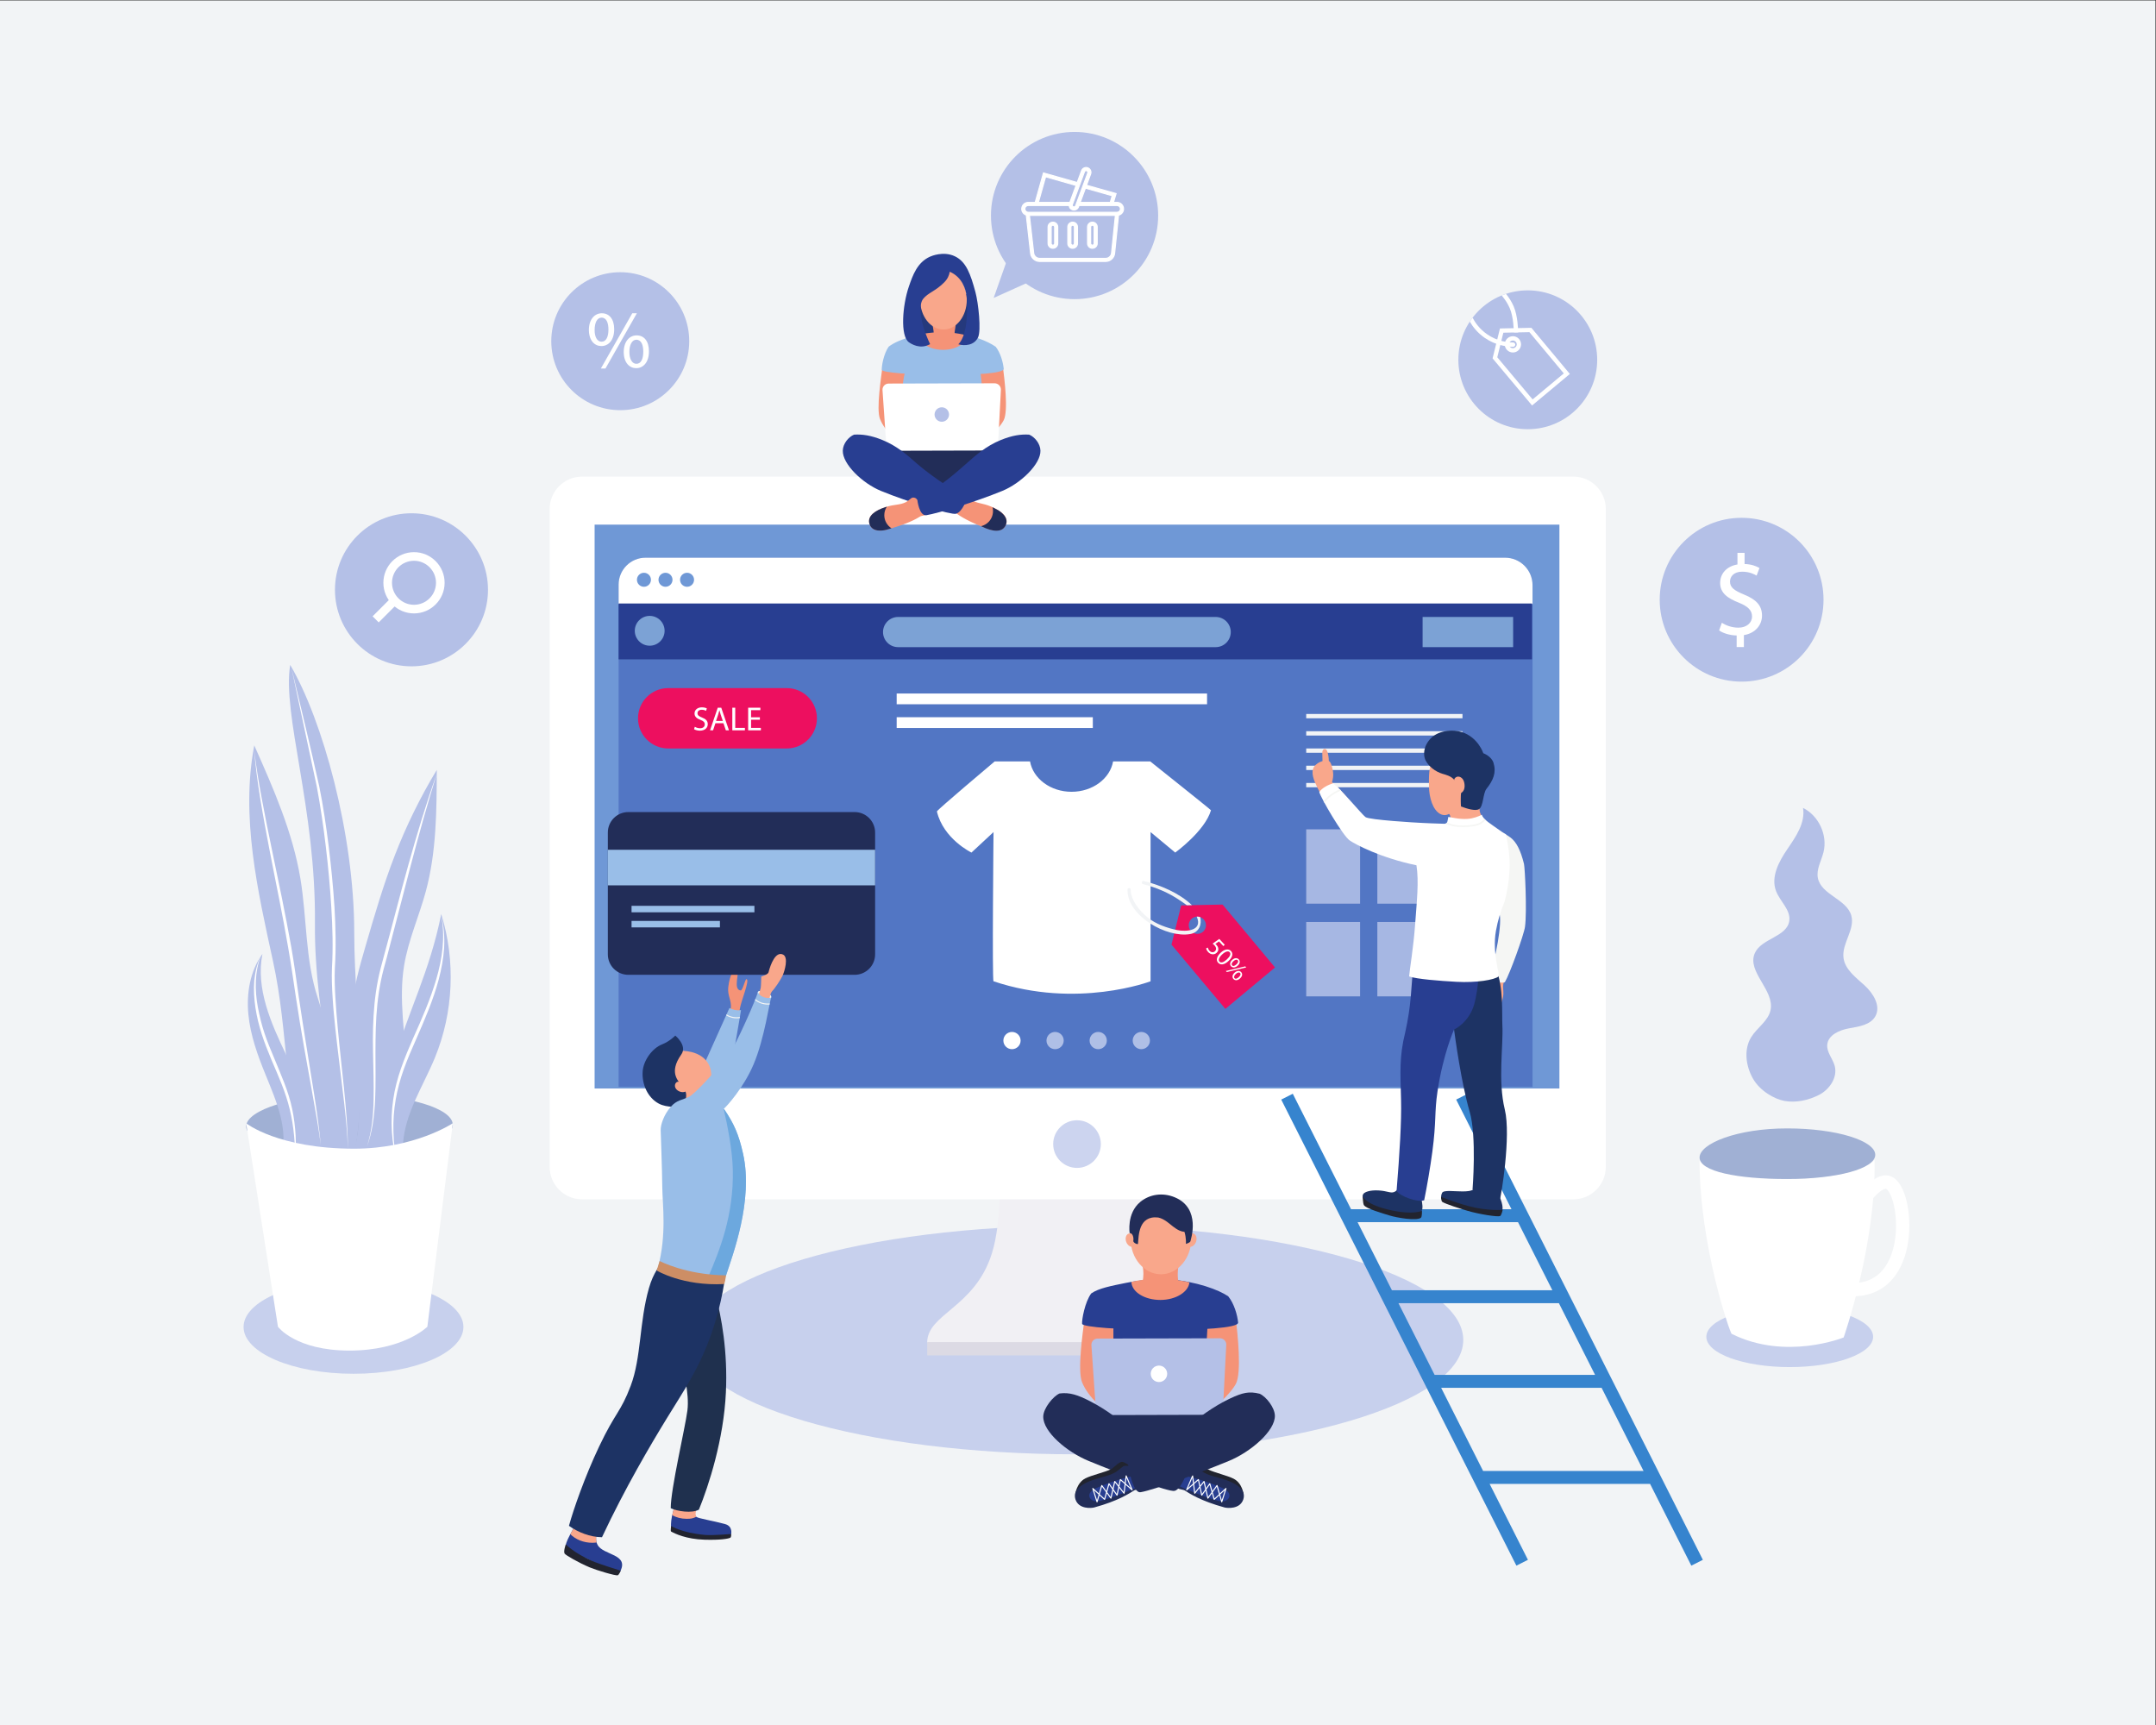 <svg xmlns:dc="http://purl.org/dc/elements/1.1/" xmlns:cc="http://creativecommons.org/ns#" xmlns:rdf="http://www.w3.org/1999/02/22-rdf-syntax-ns#" xmlns:svg="http://www.w3.org/2000/svg" xmlns="http://www.w3.org/2000/svg" viewBox="0 0 1333.333 1066.667" height="1066.667" width="1333.333" xml:space="preserve" id="svg2"><rect x="0" y="0" width="1333.333" height="1066.667" fill="#333333" stroke="none"/><defs id="defs6"><clipPath id="clipPath306" clipPathUnits="userSpaceOnUse"><path id="path304" d="m 6060,3810 h 250 v 345 h -250 z"></path></clipPath></defs><g transform="matrix(1.333,0,0,-1.333,0,1066.667)" id="g10"><g transform="scale(0.1)" id="g12"><path id="path14" style="fill:#f2f4f6;fill-opacity:1;fill-rule:nonzero;stroke:none" d="M 0,0 H 10000 V 8000 H 0 Z"></path><path id="path16" style="fill:#c7d0ed;fill-opacity:1;fill-rule:nonzero;stroke:none" d="m 4996.67,1255.67 c -989.7,0 -1792.01,237.52 -1792.01,530.52 0,293 802.31,530.53 1792.01,530.53 989.71,0 1792.01,-237.53 1792.01,-530.53 0,-293 -802.3,-530.52 -1792.01,-530.52"></path><path id="path18" style="fill:#f1f0f4;fill-opacity:1;fill-rule:nonzero;stroke:none" d="m 4635.67,2565.84 c 0,0 14.31,-223.53 -33.77,-377.61 -79.03,-253.3 -300.32,-279.91 -300.32,-414.45 0,-2.53 1390.19,-3.08 1390.19,0 0,128.4 -209.63,169.22 -282.44,405.24 -54.56,176.83 -23.02,386.82 -23.02,386.82 h -750.64"></path><path id="path20" style="fill:#dcdae4;fill-opacity:1;fill-rule:nonzero;stroke:none" d="M 5691.77,1714.68 H 4301.81 v 61.39 h 1389.96 v -61.39"></path><path id="path22" style="fill:#ffffff;fill-opacity:1;fill-rule:nonzero;stroke:none" d="m 7449.88,2588.57 c 0,-82.51 -67.5,-150.01 -150,-150.01 H 2700.12 c -82.5,0 -150,67.5 -150,150.01 v 3052.47 c 0,82.5 67.5,149.99 150,149.99 h 4599.76 c 82.5,0 150,-67.49 150,-149.99 V 2588.57"></path><path id="path24" style="fill:#6f98d6;fill-opacity:1;fill-rule:nonzero;stroke:none" d="M 2758.62,2952.67 H 7234.73 V 5568.33 H 2758.62 Z"></path><path id="path26" style="fill:#ccd4ef;fill-opacity:1;fill-rule:nonzero;stroke:none" d="m 4996.67,2584.27 c -61.04,0 -110.52,49.48 -110.52,110.51 0,61.04 49.48,110.52 110.52,110.52 61.04,0 110.53,-49.48 110.53,-110.52 0,-61.03 -49.49,-110.51 -110.53,-110.51"></path><path id="path28" style="fill:#5276c4;fill-opacity:1;fill-rule:nonzero;stroke:none" d="M 7110,2960 H 2870 v 2330 c 0,69.04 55.96,125 125,125 h 3987.5 c 70.42,0 127.5,-57.09 127.5,-127.5 V 2960"></path><path id="path30" style="fill:#ffffff;fill-opacity:1;fill-rule:nonzero;stroke:none" d="M 7110,5200 H 2870 v 90 c 0,69.04 55.96,125 125,125 h 3987.5 c 70.42,0 127.5,-57.08 127.5,-127.5 V 5200"></path><path id="path32" style="fill:#6f98d6;fill-opacity:1;fill-rule:nonzero;stroke:none" d="m 3020,5312.5 c 0,-17.95 -14.55,-32.5 -32.5,-32.5 -17.95,0 -32.5,14.55 -32.5,32.5 0,17.95 14.55,32.5 32.5,32.5 17.95,0 32.5,-14.55 32.5,-32.5"></path><path id="path34" style="fill:#6f98d6;fill-opacity:1;fill-rule:nonzero;stroke:none" d="m 3120,5312.5 c 0,-17.95 -14.55,-32.5 -32.5,-32.5 -17.95,0 -32.5,14.55 -32.5,32.5 0,17.95 14.55,32.5 32.5,32.5 17.95,0 32.5,-14.55 32.5,-32.5"></path><path id="path36" style="fill:#6f98d6;fill-opacity:1;fill-rule:nonzero;stroke:none" d="m 3220,5312.5 c 0,-17.95 -14.55,-32.5 -32.5,-32.5 -17.95,0 -32.5,14.55 -32.5,32.5 0,17.95 14.55,32.5 32.5,32.5 17.95,0 32.5,-14.55 32.5,-32.5"></path><path id="path38" style="fill:#c7d0ed;fill-opacity:1;fill-rule:nonzero;stroke:none" d="m 1640,1629.26 c -281.66,0 -510,97.21 -510,217.14 0,119.92 228.34,217.13 510,217.13 281.67,0 510.01,-97.21 510.01,-217.13 0,-119.93 -228.34,-217.14 -510.01,-217.14"></path><path id="path40" style="fill:#a0b0d4;fill-opacity:1;fill-rule:nonzero;stroke:none" d="m 2100.66,2784.01 c 0,-77.38 -211.3,-140.11 -471.95,-140.11 -260.66,0 -486.71,55.36 -486.71,132.74 0,77.37 226.05,147.48 486.71,147.48 260.65,0 471.95,-62.72 471.95,-140.11"></path><path id="path42" style="fill:#b4c0e7;fill-opacity:1;fill-rule:nonzero;stroke:none" d="m 1554.96,2511.16 c 88.49,294.97 -35.39,724.78 -80.68,861.52 -58.85,177.7 -49.95,370 -80.76,554.63 -35.94,215.3 -125.33,417.46 -213.91,616.96 -63.25,-331.87 15.4,-672.24 87.24,-1002.36 71.85,-330.1 52.13,-647.29 155.38,-1001.25"></path><path id="path44" style="fill:#b4c0e7;fill-opacity:1;fill-rule:nonzero;stroke:none" d="m 1758.86,2595.1 c 111.24,115.01 134.67,288.89 127.89,448.75 -6.79,159.86 -37.75,320.76 -12,478.68 19.31,118.48 69.74,229.41 100.98,345.32 49.14,182.36 50.07,373.75 50.67,562.61 -75.69,-125.22 -140.53,-257 -193.57,-393.37 -53.94,-138.68 -95.58,-281.77 -137.15,-424.65 -27.6,-94.87 -55.36,-190.61 -62.41,-289.17 -9.58,-133.95 19.43,-267.32 29.3,-401.25 9.87,-133.92 -2.52,-277.78 -83.02,-385.27"></path><path id="path46" style="fill:#b4c0e7;fill-opacity:1;fill-rule:nonzero;stroke:none" d="m 1643.45,3676.3 c 0,457.2 -147.48,988.15 -297.2,1241.32 -37.45,-233.02 120.22,-666.13 114.87,-1200.55 -4.44,-442.71 136.29,-900.79 132.64,-1255.76 139.82,389.17 49.69,800.98 49.69,1214.99"></path><path id="path48" style="fill:#ffffff;fill-opacity:1;fill-rule:nonzero;stroke:none" d="m 2026.91,4413.72 c -44.02,-141 -83.74,-283.17 -121.22,-425.95 l -111.51,-428.78 c -9.86,-35.74 -19.85,-70.91 -26.99,-106.89 -7.31,-35.93 -12.66,-72.28 -16.45,-108.81 -7.73,-73.09 -8.62,-146.82 -8.86,-220.55 -0.13,-73.75 1.69,-147.69 -1.47,-221.67 -3.66,-73.71 -12.11,-148.37 -37.96,-217.84 22.64,70.48 29.51,144.55 30.75,218.09 1.68,73.67 -1.4,147.42 -2.65,221.33 -1.54,73.88 -0.28,148.09 6.84,221.98 3.61,36.93 8.8,73.76 15.99,110.23 7.02,36.52 17,72.5 26.57,107.98 39.08,142.31 74.92,285.64 114.82,427.89 39.8,142.27 82.32,283.91 132.14,422.99"></path><path id="path50" style="fill:#ffffff;fill-opacity:1;fill-rule:nonzero;stroke:none" d="m 1178.87,4524.34 c 9.21,-77.09 21.77,-153.66 36.16,-229.88 14.05,-76.28 29.44,-152.31 45.32,-228.25 31.7,-151.91 63.74,-303.85 90.88,-456.88 13.45,-76.53 23.71,-153.72 34.72,-230.38 11.05,-76.77 23.66,-153.32 35.64,-229.98 23.63,-153.31 52.48,-306.13 67,-460.83 -9.79,77.01 -23.56,153.37 -37.39,229.72 l -40.98,229.21 c -13.65,76.43 -25.85,153.12 -37.64,229.88 -11.42,76.93 -22.34,153.52 -35.78,229.89 -25.84,152.88 -58.22,304.68 -87.4,457.17 -28.9,152.46 -57.82,305.46 -70.53,460.33"></path><path id="path52" style="fill:#ffffff;fill-opacity:1;fill-rule:nonzero;stroke:none" d="m 1352.17,4904.11 c 43.64,-182.97 88.12,-365.39 128.78,-549.29 18.96,-92.32 32.31,-185.57 44,-278.95 11.51,-93.42 20.68,-187.13 26.8,-281.11 5.36,-93.9 7.8,-188.63 1.8,-282.55 -2.09,-46.57 -0.25,-93.47 2.55,-140.24 2.65,-46.79 6.89,-93.57 11,-140.34 8.62,-93.51 19.5,-186.9 29.03,-280.45 8.95,-93.56 17.98,-187.4 17.83,-281.47 -2.26,94.02 -13.67,187.41 -25,280.68 -11.01,93.33 -23.13,186.55 -33.14,280.12 -4.9,46.78 -9.71,93.62 -12.45,140.67 -3.03,47.01 -5.12,94.2 -3.23,141.57 5.54,93.82 2.62,187.39 -3.1,281.11 -5.65,93.65 -14.35,187.17 -25.39,280.39 -11,93.24 -24.66,186.17 -41.8,278.38 l -117.68,551.48"></path><path id="path54" style="fill:#b4c0e7;fill-opacity:1;fill-rule:nonzero;stroke:none" d="m 2047.04,3761.91 c -53.31,-268.13 -154,-452.92 -219.61,-682.99 -35.2,-123.45 -66.88,-280.43 -30.96,-403.68 l 73.31,20.01 c 8.84,142.72 93.35,267.71 147.78,399.94 86.4,209.88 97.02,450.03 29.48,666.72"></path><path id="path56" style="fill:#b4c0e7;fill-opacity:1;fill-rule:nonzero;stroke:none" d="m 1327.06,3109.96 c -70.35,146.89 -141.33,307.3 -109.49,467.02 -57.46,-79.52 -74.68,-182.8 -65.26,-280.46 9.43,-97.65 43.38,-191.17 80.55,-281.96 50.18,-122.61 107.89,-255.65 70.85,-382.84 l 140.38,12.23 c 26.77,160.65 -46.68,319.13 -117.03,466.01"></path><path id="path58" style="fill:#ffffff;fill-opacity:1;fill-rule:nonzero;stroke:none" d="m 2047.19,3753.73 c 12.39,-48.09 15.84,-98.37 13.32,-148.13 -3.3,-49.8 -12.49,-99.07 -25.08,-147.28 -25.78,-96.45 -65.85,-188.08 -105.5,-278.79 -20.11,-45.26 -39.74,-90.62 -56.39,-137.02 -16.69,-46.38 -29.56,-93.95 -37.95,-142.42 -8.31,-48.5 -11.83,-97.88 -10.34,-147.21 0.72,-49.38 7.39,-98.58 17.52,-147.12 -26.81,95.56 -32.91,197.23 -18.41,296.1 13.97,99.44 52.66,192.89 92.1,283.59 40.86,90.35 80.25,181.16 108.13,275.88 27.44,94.31 41.71,194.51 22.6,292.4"></path><path id="path60" style="fill:#ffffff;fill-opacity:1;fill-rule:nonzero;stroke:none" d="m 1212.06,3573.06 c -31,-77.79 -30.66,-163.3 -15.6,-243.93 7.86,-40.46 17.3,-80.77 30.52,-119.8 12.99,-39.16 28.77,-77.46 44.96,-115.65 31.35,-76.61 66.47,-153.28 83.55,-235.69 8.63,-41 13.7,-82.6 16.12,-124.24 1.78,-41.7 1.54,-83.36 -1,-124.88 -1.25,83.06 -6.59,166.35 -26.26,246.59 -18.94,80.38 -53.41,156.02 -86,232.53 -15.88,38.47 -31.39,77.26 -44.18,117.16 -12.77,39.91 -22.78,80.66 -29.06,122.08 -6.29,41.4 -8.81,83.55 -5.43,125.38 2.13,20.87 5.71,41.54 10.85,61.8 5.39,20.22 12.67,39.83 21.53,58.65"></path><path id="path62" style="fill:#ffffff;fill-opacity:1;fill-rule:nonzero;stroke:none" d="m 1982.67,1847.48 c 0,0 -110.61,-110.61 -361.34,-110.61 -250.72,0 -331.84,110.61 -331.84,110.61 L 1142,2791.39 c 0,0 147.49,-117.99 501.45,-117.99 280.22,0 457.21,117.99 457.21,117.99 l -117.99,-943.91"></path><path id="path64" style="fill:#c7d0ed;fill-opacity:1;fill-rule:nonzero;stroke:none" d="m 8303.24,1660.31 c -213.68,0 -386.9,62.92 -386.9,140.55 0,77.62 173.22,140.54 386.9,140.54 213.67,0 386.9,-62.92 386.9,-140.54 0,-77.63 -173.23,-140.55 -386.9,-140.55"></path><path id="path66" style="fill:#ffffff;fill-opacity:1;fill-rule:nonzero;stroke:none" d="m 8290.82,2532.75 c -13.47,0 -26.75,0.22 -39.88,0.57 -4.37,0.11 -8.63,0.31 -12.95,0.46 -8.71,0.31 -17.37,0.65 -25.91,1.11 -5.04,0.28 -10,0.59 -14.98,0.91 -7.6,0.49 -15.1,1.03 -22.53,1.62 -5.28,0.43 -10.51,0.87 -15.69,1.36 -6.86,0.63 -13.58,1.34 -20.27,2.07 -5.31,0.59 -10.63,1.14 -15.84,1.79 -6.27,0.77 -12.34,1.63 -18.44,2.49 -5.3,0.73 -10.68,1.42 -15.84,2.21 -3.06,0.48 -5.93,1.04 -8.95,1.53 -14.12,2.32 -27.66,4.86 -40.66,7.6 -2.87,0.62 -5.83,1.19 -8.65,1.82 -6.75,1.5 -13.2,3.1 -19.6,4.72 -2.44,0.61 -4.9,1.22 -7.28,1.84 -6.57,1.74 -12.9,3.55 -19.06,5.4 -1.68,0.51 -3.33,1.02 -4.98,1.54 -6.61,2.06 -13,4.16 -19.09,6.35 l -1.09,0.4 c -34.49,12.51 -60.02,27.02 -74.27,42.81 0,-398.78 141.76,-803.23 148.87,-806.78 251.5,-125.75 519.77,-16.77 519.77,-16.77 0,0 150.9,430.35 143.48,823.77 -45.59,-50.99 -209.88,-88.82 -406.16,-88.82"></path><path id="path68" style="fill:#a0b0d4;fill-opacity:1;fill-rule:nonzero;stroke:none" d="m 8700,2645 c 0,-64.82 -177.68,-112.25 -409.18,-112.25 -231.5,0 -405.82,34.93 -405.82,99.75 0,64.82 174.32,134.99 405.82,134.99 231.5,0 409.18,-57.67 409.18,-122.49"></path><path id="path70" style="fill:#ffffff;fill-opacity:1;fill-rule:nonzero;stroke:none" d="m 8597.2,1988.63 c -37.85,0 -68.98,7.16 -84.21,11.47 l 16.74,59.31 c 27.94,-7.8 124.4,-28.36 193.19,38.54 71.5,69.64 84.42,204.6 66.17,300.56 -11.35,59.72 -31.09,85.77 -38.87,89.02 -0.5,0.3 -38.23,9.67 -149.62,-168.15 l -52.27,32.7 c 99.8,159.36 167.39,216.62 225.71,192.35 47.33,-19.84 67.71,-92.73 75.63,-134.39 21.95,-115.37 4.55,-270.27 -83.76,-356.29 -53.25,-51.85 -117.23,-65.12 -168.71,-65.12"></path><path id="path72" style="fill:#b4c0e7;fill-opacity:1;fill-rule:nonzero;stroke:none" d="m 8649.98,3431.36 c -40.64,36.94 -90.69,73.53 -97.35,128.04 -8.16,66.76 54.36,130.57 36.28,195.35 -21.42,76.68 -139.48,95.91 -155.05,173.99 -8.09,40.58 15.93,79.75 26,119.87 19.86,79.13 -21.77,169.35 -94.87,205.58 11.37,-68.93 -33.09,-133.14 -72.54,-190.79 -39.45,-57.65 -77.52,-128.72 -52.98,-194.13 18.28,-48.73 69.75,-88.58 61.57,-139.97 -11.8,-74.07 -129.13,-80.12 -159.65,-148.63 -38.54,-86.49 92.24,-171.58 72.89,-264.27 -10.64,-50.94 -62.52,-81.32 -89.81,-125.64 -35.27,-57.27 -25.05,-133.59 8.1,-192.13 33.14,-58.53 101.72,-95.61 145.69,-103.58 54.16,-9.83 112.25,2.95 161.19,28.12 48.96,25.17 86.72,81.22 72.4,134.37 -9.08,33.66 -37.37,62.72 -34.63,97.48 3.6,45.92 56.93,68.88 102.28,76.91 45.34,8.04 98.53,15.61 121,55.8 26.8,47.94 -9.87,106.68 -50.52,143.63"></path><path id="path74" style="fill:#3684ce;fill-opacity:1;fill-rule:nonzero;stroke:none" d="m 6880.63,1178.54 -194.64,385.71 h 744.38 L 7625,1178.54 Z m 351.68,778.2 167.79,-332.49 h -744.39 l -167.77,332.49 z m -189.65,375.85 159.38,-315.85 h -744.38 l -159.39,315.85 z m -1098.53,568.63 1090.99,-2162.009 53.56,27.031 -177.78,352.298 h 744.38 l 191.42,-379.329 53.56,27.031 -1090.97,2162.008 -53.57,-27.03 256.66,-508.63 H 6268 l -270.3,535.66 -53.57,-27.03"></path><path id="path76" style="fill:#b4c0e7;fill-opacity:1;fill-rule:nonzero;stroke:none" d="m 8460,5220 c 0,-209.87 -170.14,-380 -380,-380 -209.87,0 -380,170.13 -380,380 0,209.87 170.13,380 380,380 209.86,0 380,-170.13 380,-380"></path><path id="path78" style="fill:#ffffff;fill-opacity:1;fill-rule:nonzero;stroke:none" d="m 8057.02,5000.43 v 53.72 c -30.84,0.54 -62.77,10.12 -81.39,23.42 l 12.77,35.65 c 19.15,-12.78 46.83,-22.87 76.64,-22.87 37.77,0 63.29,21.81 63.29,52.14 0,29.26 -20.75,47.34 -60.13,63.31 -54.24,21.27 -87.77,45.75 -87.77,92.04 0,44.16 31.37,77.67 80.32,85.67 v 53.71 h 33.01 v -51.6 c 31.92,-1.05 53.72,-9.57 69.14,-18.62 l -13.3,-35.12 c -11.17,6.4 -32.97,18.1 -67.02,18.1 -40.98,0 -56.4,-24.48 -56.4,-45.76 0,-27.66 19.67,-41.5 65.98,-60.65 54.8,-22.35 82.44,-50.01 82.44,-97.36 0,-42.04 -29.25,-81.4 -84.04,-90.45 v -55.33 h -33.54"></path><path id="path80" style="fill:#b4c0e7;fill-opacity:1;fill-rule:nonzero;stroke:none" d="m 7410,6333.01 c 0,-177.86 -144.19,-322.05 -322.05,-322.05 -177.87,0 -322.06,144.19 -322.06,322.05 0,177.87 144.19,322.06 322.06,322.06 177.86,0 322.05,-144.19 322.05,-322.06"></path><path id="path82" style="fill:#ffffff;fill-opacity:1;fill-rule:nonzero;stroke:none" d="m 7018.89,6422.37 c -9.81,0 -17.78,-7.97 -17.78,-17.77 0,-9.81 7.97,-17.78 17.78,-17.78 9.8,0 17.78,7.97 17.78,17.78 0,9.8 -7.98,17.77 -17.78,17.77 z m 0,-55.55 c -20.83,0 -37.78,16.95 -37.78,37.78 0,20.83 16.95,37.77 37.78,37.77 20.83,0 37.78,-16.94 37.78,-37.77 0,-20.83 -16.95,-37.78 -37.78,-37.78 z m -72.41,-22.19 163.87,-195.46 144.67,120.62 -159.51,191.31 -120.9,-2.45 z m 161.35,-223.59 -183.2,218.53 34.24,138.77 145.84,2.95 178.47,-214.04 -175.35,-146.21"></path><path id="path84" style="fill:#ffffff;fill-opacity:1;fill-rule:nonzero;stroke:none" d="m 7004.16,6572.67 c 17.85,-40.9 19.09,-105.55 19.17,-112.78 l 20,0.22 c -0.15,12.49 -1.82,76.97 -20.83,120.55 -9.16,21.01 -21.16,40.45 -35.63,58.13 -6.81,-2.25 -13.51,-4.7 -20.1,-7.38 15.36,-17.66 28.03,-37.29 37.39,-58.74"></path><path id="path86" style="fill:#ffffff;fill-opacity:1;fill-rule:nonzero;stroke:none" d="m 7020.05,6413.33 c -24.85,0.12 -73.62,5.22 -121.01,38.21 -33.89,23.6 -54.73,52.75 -67.23,76.63 -4.48,-5.87 -8.75,-11.9 -12.84,-18.08 14.02,-24.24 35.65,-52 68.65,-74.96 51.82,-36.08 105.15,-41.67 132.33,-41.8 h 0.05 c 5.5,0 9.97,4.45 10,9.96 0.03,5.52 -4.43,10.02 -9.95,10.04"></path><path id="path88" style="fill:#f59377;fill-opacity:1;fill-rule:nonzero;stroke:none" d="m 4093.58,6297.46 c -4.9,-42.84 -29.12,-192.72 -11,-238.65 12.06,-30.59 33.45,-58.33 56.29,-81.99 15.51,6.52 60.38,114.63 75.88,121.15 -5.71,60.79 -11.42,121.57 -17.13,182.35 -31.82,5.72 -72.22,11.42 -104.04,17.14"></path><path id="path90" style="fill:#f59377;fill-opacity:1;fill-rule:nonzero;stroke:none" d="m 4653.41,6296.13 c 5.6,-45.04 25.85,-199.61 3.13,-243.43 -15.13,-29.2 -54.4,-69.37 -79.54,-90.57 -14.75,8.08 -45.56,139.03 -60.32,147.11 11.91,59.88 23.82,119.75 35.73,179.63 32.23,2.42 68.76,4.84 101,7.26"></path><path id="path92" style="fill:#99bee8;fill-opacity:1;fill-rule:nonzero;stroke:none" d="m 4534.16,5968.25 h -334.1 c 0,0 -42.17,280.11 18.36,343.89 65.29,68.8 263.84,65.36 310.85,7.35 55.34,-68.31 4.89,-351.24 4.89,-351.24"></path><path id="path94" style="fill:#222d58;fill-opacity:1;fill-rule:nonzero;stroke:none" d="m 4056.26,5947.2 c 66.66,-13.34 167.96,-28.64 291.73,-26.87 192.28,2.75 293.76,44.61 304.81,11.12 12.48,-37.86 -96.34,-154.41 -223.22,-179.76 -54.21,-10.83 -124.15,14.09 -264.02,63.93 -40.49,14.43 -90.04,34.25 -105.45,84.33 -5.56,18.06 -5.17,35.2 -3.85,47.25"></path><path id="path96" style="fill:#99bee8;fill-opacity:1;fill-rule:nonzero;stroke:none" d="m 4091.13,6286.44 c -1.62,14.65 8.04,74.12 31.98,107.64 28.21,20.46 58.41,33.44 122.61,51.16 67.47,18.62 134.27,16.56 162.3,14.12 102.97,-8.99 175.64,-40.64 211.7,-66.16 22.42,-28.88 34.28,-73.48 36.84,-101.86 3.88,-43.11 -562.47,-31.67 -565.43,-4.9"></path><path id="path98" style="fill:#ffffff;fill-opacity:1;fill-rule:nonzero;stroke:none" d="m 4111.65,5940.85 c 1.09,-16.47 15.49,-29.9 31.99,-29.85 l 455.39,1.22 c 16.5,0.04 30.66,13.56 31.46,30.05 l 13.06,251.77 c 0.4,16.49 -12.78,29.95 -29.28,29.91 l -491.41,-1.23 c -16.5,-0.04 -29.41,-13.56 -28.69,-30.05 l 17.48,-251.82"></path><path id="path100" style="fill:#25397c;fill-opacity:1;fill-rule:nonzero;stroke:none" d="m 4495.16,6440.28 h -255.83 v 197.86 h 255.83 v -197.86"></path><path id="path102" style="fill:#f59377;fill-opacity:1;fill-rule:nonzero;stroke:none" d="m 4438.01,6518.45 c -4.7,-33.52 -16.76,-72.33 -4.41,-107.61 -29.4,-2.35 -71.15,5 -100.56,2.65 0.89,32.63 -0.88,72.33 -15.87,111.14 41.75,-3.53 79.09,-2.65 120.84,-6.18"></path><path id="path104" style="fill:#f9a78b;fill-opacity:1;fill-rule:nonzero;stroke:none" d="m 4485.34,6611.25 c 0,-76.09 -48.44,-137.78 -108.19,-137.78 -59.75,0 -108.19,61.69 -108.19,137.78 0,76.1 48.44,137.79 108.19,137.79 59.75,0 108.19,-61.69 108.19,-137.79"></path><path id="path106" style="fill:#f59377;fill-opacity:1;fill-rule:nonzero;stroke:none" d="m 4408.02,6459.36 c -25.7,2.24 -84,4.14 -145.52,-9.91 0.55,-38.92 50.67,-70.37 112.44,-70.37 59.84,0 108.74,29.51 112.25,66.74 -24.2,6.22 -50.69,11.05 -79.17,13.54"></path><path id="path108" style="fill:#283e91;fill-opacity:1;fill-rule:nonzero;stroke:none" d="m 4406.31,6741.48 c -2.83,-16.7 -9.45,-32.76 -25.63,-49.25 -40.13,-40.89 -74.89,-47.82 -97.92,-76.75 -20.09,-25.25 -19.2,-100.12 32.19,-209.86 -46.08,-26.22 -87.9,1.46 -98.3,8.83 -40.96,28.98 -29.88,171.76 -0.04,258.37 17.82,51.74 38.49,111.75 97.91,138.49 6.15,2.77 62.4,27.07 115.55,1.76 52.76,-25.12 73.05,-83.67 95.34,-166.11 13.57,-50.22 27.73,-178.31 11.97,-210.46 -18.16,-37.03 -60.91,-39.92 -91.43,-31.84 47.32,45.71 43.54,185.88 37.87,227.18 -3.85,28.03 -18.91,83.8 -77.51,109.64"></path><path id="path110" style="fill:#b4c0e7;fill-opacity:1;fill-rule:nonzero;stroke:none" d="m 4402.93,6079.11 c 0,-18.54 -15.03,-33.57 -33.57,-33.57 -18.54,0 -33.57,15.03 -33.57,33.57 0,18.54 15.03,33.57 33.57,33.57 18.54,0 33.57,-15.03 33.57,-33.57"></path><path id="path112" style="fill:#f59377;fill-opacity:1;fill-rule:nonzero;stroke:none" d="m 4379.1,5670.63 c 0.18,-3.82 2.26,-13.53 12.2,-25.56 13.84,-16.75 37.71,-18.54 43.47,-22.88 18.79,-14.18 58.27,-40.73 152.39,-75.31 10.41,-3.82 62.63,-19.49 79.21,19.57 15.96,37.62 -22.82,66.64 -67.48,85.35 -42.83,17.95 -65.03,13.71 -92.99,31.49 -12.56,7.99 -21.35,22.01 -29.22,23.04 -7.2,0.95 -15.31,-0.07 -20.33,-8.21"></path><path id="path114" style="fill:#283e91;fill-opacity:1;fill-rule:nonzero;stroke:none" d="m 4248.61,5856.07 c -34.03,29.93 -84.45,76.53 -155.83,105.25 -51.82,20.84 -91.38,26.92 -130.54,24.47 -25.3,-10.6 -51.35,-41.24 -52.22,-74.24 -1.63,-62.01 90.55,-151.26 177.05,-186.83 125.55,-51.64 324.22,-111.74 347.55,-106.07 30.19,7.35 50.59,68.53 50.59,68.53 -106.06,67.72 -184.05,122.68 -236.6,168.89"></path><path id="path116" style="fill:#f59377;fill-opacity:1;fill-rule:nonzero;stroke:none" d="m 4329.18,5650.01 c -0.49,-3.79 -3.38,-13.29 -14.3,-24.44 -15.2,-15.53 -39.14,-15.3 -45.24,-19.14 -19.92,-12.55 -61.49,-35.68 -158.18,-62.21 -10.71,-2.94 -64.06,-14.15 -77.29,26.16 -12.74,38.83 28.34,64.49 74.42,79.38 44.19,14.28 65.96,8.18 95.32,23.55 13.18,6.9 23.12,20.12 31.05,20.49 7.26,0.34 15.25,-1.36 19.56,-9.89"></path><path id="path118" style="fill:#283e91;fill-opacity:1;fill-rule:nonzero;stroke:none" d="m 4774.82,5985.79 c -39.16,2.45 -78.72,-3.63 -130.54,-24.47 -71.37,-28.72 -121.79,-75.32 -155.83,-105.25 -52.55,-46.21 -119.42,-106.91 -232.52,-172.96 0,0 8.18,-76.69 42.44,-70.99 53.16,8.87 226.06,60.96 351.63,112.6 86.49,35.57 178.67,124.82 177.04,186.83 -0.87,33 -26.93,63.64 -52.22,74.24"></path><path id="path120" style="fill:#222d58;fill-opacity:1;fill-rule:nonzero;stroke:none" d="m 4111.46,5544.22 c 8.64,2.37 16.84,4.72 24.63,7.03 -20.16,12.94 -33.52,35.34 -33.52,60.87 0,14.55 4.37,28.05 11.82,39.41 -1.9,-0.57 -3.8,-1.13 -5.8,-1.77 -46.08,-14.89 -87.16,-40.55 -74.42,-79.38 13.23,-40.31 66.58,-29.1 77.29,-26.16"></path><path id="path122" style="fill:#222d58;fill-opacity:1;fill-rule:nonzero;stroke:none" d="m 4627.5,5637.07 c -7.91,4.22 -15.46,8.15 -22.71,11.84 5.73,-23.26 0.02,-48.71 -17.54,-67.25 -10,-10.55 -22.47,-17.34 -35.69,-20.46 1.77,-0.9 3.54,-1.81 5.43,-2.71 43.69,-20.88 91.15,-30.52 108.62,6.43 18.12,38.36 -28.32,66.92 -38.11,72.15"></path><path id="path124" style="fill:#b4c0e7;fill-opacity:1;fill-rule:nonzero;stroke:none" d="m 5373.16,7002.13 c 0,-214.21 -173.65,-387.86 -387.86,-387.86 -214.21,0 -387.86,173.65 -387.86,387.86 0,214.21 173.65,387.87 387.86,387.87 214.21,0 387.86,-173.66 387.86,-387.87"></path><path id="path126" style="fill:#ffffff;fill-opacity:1;fill-rule:nonzero;stroke:none" d="m 5182.47,7017.25 h -412.1 c -8.68,0 -15.74,7.07 -15.74,15.74 0,8.68 7.06,15.74 15.74,15.74 h 189.91 c 0.18,-2.73 0.81,-5.43 1.99,-8 2.51,-5.44 6.98,-9.59 12.58,-11.66 2.52,-0.93 5.13,-1.39 7.74,-1.39 3.2,0 6.39,0.7 9.4,2.08 5.45,2.51 9.58,6.98 11.65,12.58 l 2.36,6.39 h 176.47 c 8.68,0 15.73,-7.06 15.73,-15.74 0,-8.67 -7.05,-15.74 -15.73,-15.74 z m -25.62,-189.74 c -1.34,-12.96 -13.49,-23.94 -26.53,-23.94 h -307.8 c -13.09,0 -25.38,10.99 -26.84,23.98 l -19.84,175.4 h 398.97 z m -305.89,354.53 141.61,-40.27 -29.08,-78.73 h -146.05 z m 180.34,23.3 c 0.75,2.02 2.24,3.63 4.22,4.54 1.08,0.5 2.24,0.75 3.41,0.75 0.94,0 1.88,-0.17 2.79,-0.5 4.19,-1.54 6.33,-6.22 4.79,-10.41 l -56.29,-152.42 c -1.54,-4.21 -6.24,-6.37 -10.41,-4.8 -2.02,0.74 -3.63,2.25 -4.54,4.22 -0.91,1.98 -1,4.18 -0.26,6.19 z m 128.78,-111.2 -9.28,-31.1 h -139.51 l 24.43,66.18 z m 52.44,-61.15 c 0,16.57 -13.48,30.05 -30.05,30.05 h -16.73 l 12.19,40.92 -137.24,38.73 19.23,52.08 c 4.3,11.59 -1.66,24.51 -13.24,28.78 -5.62,2.09 -11.73,1.84 -17.15,-0.68 -5.45,-2.5 -9.58,-6.98 -11.65,-12.57 l -20.34,-55.07 -156.46,44.5 -38.51,-136.69 h -32.2 c -16.57,0 -30.05,-13.48 -30.05,-30.05 0,-13.37 8.84,-24.6 20.94,-28.48 l 20.2,-178.58 c 2.29,-20.22 20.7,-36.66 41.06,-36.66 h 307.8 c 20.39,0 38.66,16.5 40.75,36.79 l 18.21,177.73 c 13.29,3.1 23.24,14.98 23.24,29.2"></path><path id="path128" style="fill:#ffffff;fill-opacity:1;fill-rule:nonzero;stroke:none" d="m 4820.74,7065.54 h 141.01 l 27.54,74.56 -136.6,38.85 z m 144.49,-5 h -151.09 l 35.09,124.59 146.62,-41.7 z m 49.64,5 h 134.07 l 8.01,26.88 -119.68,33.77 z m 137.8,-5 H 5007.7 l 26.48,71.71 129.02,-36.39 z m -119.03,143.93 -56.28,-152.42 c -0.51,-1.4 -0.45,-2.91 0.18,-4.28 0.64,-1.38 1.75,-2.41 3.13,-2.92 1.41,-0.53 2.91,-0.47 4.28,0.15 1.37,0.63 2.41,1.75 2.92,3.15 l 56.3,152.43 c 1.05,2.9 -0.43,6.14 -3.31,7.21 -1.44,0.51 -2.96,0.43 -4.29,-0.18 -1.36,-0.63 -2.4,-1.75 -2.93,-3.14 z m -51.01,-164.99 c -1.25,0 -2.5,0.23 -3.7,0.68 -2.63,0.97 -4.74,2.93 -5.93,5.52 -1.19,2.58 -1.31,5.46 -0.33,8.1 l 56.29,152.43 c 0.98,2.65 2.94,4.76 5.51,5.94 2.52,1.18 5.47,1.31 8.12,0.32 5.47,-2.01 8.28,-8.12 6.27,-13.61 l -56.3,-152.43 c -0.97,-2.66 -2.93,-4.79 -5.52,-5.98 -1.41,-0.65 -2.91,-0.97 -4.41,-0.97 z m -212.26,6.75 c -7.3,0 -13.24,-5.94 -13.24,-13.24 0,-7.3 5.94,-13.24 13.24,-13.24 h 412.1 c 7.3,0 13.23,5.94 13.23,13.24 0,7.3 -5.93,13.24 -13.23,13.24 h -174.73 l -1.76,-4.77 c -2.3,-6.22 -6.9,-11.19 -12.95,-13.98 -6.06,-2.76 -12.85,-3.04 -19.05,-0.75 -6.23,2.31 -11.19,6.9 -13.98,12.96 -0.95,2.06 -1.6,4.25 -1.96,6.54 z m 412.1,-31.48 h -412.1 c -10.06,0 -18.24,8.18 -18.24,18.24 0,10.06 8.18,18.24 18.24,18.24 h 192.26 l 0.15,-2.34 c 0.16,-2.53 0.76,-4.92 1.76,-7.11 2.23,-4.84 6.2,-8.52 11.18,-10.36 4.97,-1.83 10.37,-1.62 15.23,0.61 4.83,2.22 8.5,6.19 10.34,11.17 l 2.97,8.03 h 178.21 c 10.05,0 18.23,-8.18 18.23,-18.24 0,-10.06 -8.18,-18.24 -18.23,-18.24 z m -403.83,-14.3 19.52,-172.61 c 1.33,-11.8 12.48,-21.77 24.36,-21.77 h 307.8 c 11.82,0 22.82,9.94 24.04,21.69 l 17.68,172.69 z m 351.68,-199.38 h -307.8 c -14.3,0 -27.73,12 -29.33,26.21 l -20.14,178.17 h 404.54 l -18.25,-178.2 c -1.47,-14.19 -14.76,-26.18 -29.02,-26.18 z m -359.95,259.47 c -15.19,0 -27.55,-12.36 -27.55,-27.55 0,-11.92 7.72,-22.41 19.21,-26.1 l 1.53,-0.5 20.38,-180.17 c 2.15,-19 19.46,-34.45 38.58,-34.45 h 307.8 c 19.14,0 36.3,15.5 38.26,34.54 l 18.39,179.51 1.74,0.41 c 12.55,2.91 21.31,13.93 21.31,26.76 0,15.19 -12.35,27.55 -27.55,27.55 h -20.08 l 12.42,41.7 -137.4,38.78 20.17,54.61 c 1.84,4.99 1.63,10.39 -0.6,15.23 -2.22,4.84 -6.19,8.51 -11.17,10.35 -4.97,1.84 -10.38,1.64 -15.22,-0.6 -4.85,-2.23 -8.52,-6.2 -10.37,-11.18 l -21.13,-57.23 -156.28,44.44 -38.35,-136.1 z m 359.95,-273.77 h -307.8 c -21.58,0 -41.12,17.44 -43.55,38.88 l -20.02,177.02 c -12.7,4.77 -21.13,16.76 -21.13,30.32 0,17.95 14.6,32.55 32.55,32.55 h 30.3 l 38.68,137.28 156.65,-44.55 19.54,52.89 c 2.3,6.24 6.9,11.2 12.95,13.98 6.03,2.81 12.81,3.08 19.06,0.75 6.23,-2.29 11.19,-6.89 13.97,-12.94 2.8,-6.05 3.06,-12.82 0.75,-19.06 l -18.3,-49.53 137.07,-38.68 -11.95,-40.14 h 13.38 c 17.95,0 32.55,-14.6 32.55,-32.55 0,-14.57 -9.55,-27.15 -23.43,-31.18 l -18.03,-176 c -2.21,-21.53 -21.62,-39.04 -43.24,-39.04"></path><path id="path130" style="fill:#ffffff;fill-opacity:1;fill-rule:nonzero;stroke:none" d="m 4984.52,6872.73 c 0,-4.47 -3.63,-8.11 -8.1,-8.11 -4.47,0 -8.11,3.64 -8.11,8.11 v 76.32 c 0,4.47 3.64,8.1 8.11,8.1 4.47,0 8.1,-3.63 8.1,-8.1 z m -8.1,98.73 c -12.36,0 -22.42,-10.05 -22.42,-22.41 v -76.32 c 0,-12.35 10.06,-22.41 22.42,-22.41 12.36,0 22.41,10.06 22.41,22.41 v 76.32 c 0,12.36 -10.05,22.41 -22.41,22.41"></path><path id="path132" style="fill:#ffffff;fill-opacity:1;fill-rule:nonzero;stroke:none" d="m 4976.42,6954.65 c -3.09,0 -5.61,-2.51 -5.61,-5.6 v -76.32 c 0,-3.09 2.52,-5.61 5.61,-5.61 3.09,0 5.6,2.52 5.6,5.61 v 76.32 c 0,3.09 -2.51,5.6 -5.6,5.6 z m 0,-92.53 c -5.85,0 -10.61,4.76 -10.61,10.61 v 76.32 c 0,5.85 4.76,10.6 10.61,10.6 5.85,0 10.6,-4.75 10.6,-10.6 v -76.32 c 0,-5.85 -4.75,-10.61 -10.6,-10.61 z m 0,106.84 c -10.99,0 -19.92,-8.93 -19.92,-19.91 v -76.32 c 0,-10.98 8.93,-19.91 19.92,-19.91 10.98,0 19.91,8.93 19.91,19.91 v 76.32 c 0,10.98 -8.93,19.91 -19.91,19.91 z m 0,-121.14 c -13.74,0 -24.92,11.17 -24.92,24.91 v 76.32 c 0,13.73 11.18,24.91 24.92,24.91 13.74,0 24.91,-11.18 24.91,-24.91 v -76.32 c 0,-13.74 -11.17,-24.91 -24.91,-24.91"></path><path id="path134" style="fill:#ffffff;fill-opacity:1;fill-rule:nonzero;stroke:none" d="m 5076.1,6872.73 c 0,-4.47 -3.63,-8.11 -8.1,-8.11 -4.46,0 -8.12,3.64 -8.12,8.11 v 76.32 c 0,4.47 3.66,8.1 8.12,8.1 4.47,0 8.1,-3.63 8.1,-8.1 z m -8.1,98.73 c -12.37,0 -22.42,-10.05 -22.42,-22.41 v -76.32 c 0,-12.35 10.05,-22.41 22.42,-22.41 12.35,0 22.42,10.06 22.42,22.41 v 76.32 c 0,12.36 -10.07,22.41 -22.42,22.41"></path><path id="path136" style="fill:#ffffff;fill-opacity:1;fill-rule:nonzero;stroke:none" d="m 5068,6954.65 c -3.1,0 -5.62,-2.51 -5.62,-5.6 v -76.32 c 0,-3.09 2.52,-5.61 5.62,-5.61 3.09,0 5.6,2.52 5.6,5.61 v 76.32 c 0,3.09 -2.51,5.6 -5.6,5.6 z m 0,-92.53 c -5.85,0 -10.62,4.76 -10.62,10.61 v 76.32 c 0,5.85 4.77,10.6 10.62,10.6 5.85,0 10.6,-4.75 10.6,-10.6 v -76.32 c 0,-5.85 -4.75,-10.61 -10.6,-10.61 z m 0,106.84 c -10.99,0 -19.92,-8.93 -19.92,-19.91 v -76.32 c 0,-10.98 8.93,-19.91 19.92,-19.91 10.98,0 19.92,8.93 19.92,19.91 v 76.32 c 0,10.98 -8.94,19.91 -19.92,19.91 z m 0,-121.14 c -13.74,0 -24.92,11.17 -24.92,24.91 v 76.32 c 0,13.73 11.18,24.91 24.92,24.91 13.74,0 24.92,-11.18 24.92,-24.91 v -76.32 c 0,-13.74 -11.18,-24.91 -24.92,-24.91"></path><path id="path138" style="fill:#ffffff;fill-opacity:1;fill-rule:nonzero;stroke:none" d="m 4892.95,6872.73 c 0,-4.47 -3.63,-8.11 -8.11,-8.11 -4.47,0 -8.11,3.64 -8.11,8.11 v 76.32 c 0,4.47 3.64,8.1 8.11,8.1 4.48,0 8.11,-3.63 8.11,-8.1 z m -8.11,98.73 c -12.35,0 -22.42,-10.05 -22.42,-22.41 v -76.32 c 0,-12.35 10.07,-22.41 22.42,-22.41 12.36,0 22.42,10.06 22.42,22.41 v 76.32 c 0,12.36 -10.06,22.41 -22.42,22.41"></path><path id="path140" style="fill:#ffffff;fill-opacity:1;fill-rule:nonzero;stroke:none" d="m 4884.84,6954.65 c -3.09,0 -5.61,-2.51 -5.61,-5.6 v -76.32 c 0,-3.09 2.52,-5.61 5.61,-5.61 3.09,0 5.61,2.52 5.61,5.61 v 76.32 c 0,3.09 -2.52,5.6 -5.61,5.6 z m 0,-92.53 c -5.85,0 -10.61,4.76 -10.61,10.61 v 76.32 c 0,5.85 4.76,10.6 10.61,10.6 5.85,0 10.61,-4.75 10.61,-10.6 v -76.32 c 0,-5.85 -4.76,-10.61 -10.61,-10.61 z m 0,106.84 c -10.98,0 -19.92,-8.93 -19.92,-19.91 v -76.32 c 0,-10.98 8.94,-19.91 19.92,-19.91 10.99,0 19.92,8.93 19.92,19.91 v 76.32 c 0,10.98 -8.93,19.91 -19.92,19.91 z m 0,-121.14 c -13.74,0 -24.92,11.17 -24.92,24.91 v 76.32 c 0,13.73 11.18,24.91 24.92,24.91 13.74,0 24.92,-11.18 24.92,-24.91 v -76.32 c 0,-13.74 -11.18,-24.91 -24.92,-24.91"></path><path id="path142" style="fill:#21242f;fill-opacity:1;fill-rule:nonzero;stroke:none" d="m 5514.03,1200.87 c 0,0 22.59,13.43 33.59,12.82 16.01,-0.9 45.41,-22.47 58.06,-28.7 29.16,-14.35 88.27,-27.63 117.24,-42.33 40.91,-20.77 46.34,-71.85 46.34,-71.85 l -96.48,48.23 -122.12,57.41 -36.63,24.42"></path><path id="path144" style="fill:#222d58;fill-opacity:1;fill-rule:nonzero;stroke:none" d="m 5427.19,1138.6 c 0.57,-4.38 3.91,-15.36 16.53,-28.25 17.58,-17.95 45.24,-17.67 52.3,-22.12 23.02,-14.5 73.34,-48.43 185.1,-79.09 12.38,-3.39 71.76,-9.171 87.05,37.42 14.73,44.89 -32.75,74.54 -86.01,91.75 -51.08,16.5 -63.99,15.49 -97.91,33.24 -15.25,7.99 -34.8,30.11 -43.97,30.54 -8.38,0.38 -38.97,2.54 -43.95,-7.33"></path><path id="path146" style="fill:#283e91;fill-opacity:1;fill-rule:nonzero;stroke:none" d="m 5478.57,1160.2 c 65.56,-13.38 129.71,-33.6 191.09,-60.22 16.96,-7.35 36.61,-20.05 34.32,-38.39 -1.51,-12.21 -13.25,-21.13 -25.34,-23.34 -12.1,-2.2 -24.48,0.88 -36.31,4.24 -64.01,18.16 -125.14,45.12 -186.02,71.99"></path><path id="path148" style="fill:#ffffff;fill-opacity:1;fill-rule:nonzero;stroke:none" d="m 5531.63,1146.32 -19.9,-46.83 23.11,20.35 z m 8.37,-28.45 4.44,-36.67 19.8,25.02 -5.93,27.77 z m 29.49,-12.89 7.03,-32.89 15.2,21.48 -7.08,30.57 z m 27.48,-12.44 7.98,-34.46 16.11,22.31 -9.28,33.07 z m 29.44,-13.11 7.96,-28.34 20.94,19.39 -10.14,34.94 z m 34.44,-10.48 7.35,-25.34 14.34,45.41 z m 7.26,-36.2 h -0.03 c -1.09,0.01 -2.03,0.73 -2.33,1.76 l -8.91,30.72 -22.08,-20.43 -2.33,-0.56 -1.69,1.7 -7.99,28.44 -16.99,-23.52 c -0.55,-0.78 -1.53,-1.14 -2.46,-0.97 -0.94,0.2 -1.68,0.92 -1.89,1.85 l -8.22,35.46 -15.9,-22.48 c -0.56,-0.78 -1.55,-1.17 -2.49,-0.98 -0.95,0.2 -1.69,0.94 -1.9,1.88 l -7.33,34.4 -20.92,-26.46 c -0.62,-0.76 -1.63,-1.1 -2.59,-0.83 -0.95,0.27 -1.64,1.08 -1.76,2.06 l -4.74,39.17 -28.67,-25.24 c -0.85,-0.75 -2.11,-0.81 -3.04,-0.15 -0.92,0.68 -1.26,1.89 -0.81,2.94 l 27.67,65.13 c 0.43,1.02 1.52,1.59 2.59,1.47 1.09,-0.17 1.94,-1.04 2.08,-2.13 l 3.91,-32.22 18.92,16.66 2.39,0.49 1.62,-1.81 5.95,-27.91 15.79,19.96 c 0.59,0.73 1.54,1.07 2.46,0.87 0.9,-0.21 1.63,-0.93 1.84,-1.83 l 7.24,-31.28 15.25,21.55 c 0.55,0.77 1.49,1.14 2.4,1 0.94,-0.16 1.69,-0.84 1.95,-1.75 l 9.62,-34.27 19.42,26.89 c 0.55,0.76 1.49,1.17 2.39,0.98 0.92,-0.16 1.67,-0.83 1.94,-1.72 l 10.86,-37.4 26.65,24.67 c 0.82,0.75 2.04,0.87 2.97,0.27 0.93,-0.59 1.35,-1.75 1.02,-2.8 l -19.54,-61.87 c -0.32,-1.01 -1.27,-1.71 -2.32,-1.71"></path><path id="path150" style="fill:#f59377;fill-opacity:1;fill-rule:nonzero;stroke:none" d="m 5029.36,1868.85 c -6.08,-51.16 -31.47,-224.77 -8.98,-279.61 14.99,-36.54 41.55,-69.68 69.93,-97.94 19.26,7.8 55.71,134.02 74.95,141.82 12,67.9 5.12,148.08 -1.97,220.68 -39.53,6.82 -94.4,8.22 -133.93,15.05"></path><path id="path152" style="fill:#f59377;fill-opacity:1;fill-rule:nonzero;stroke:none" d="m 5734.23,1873.97 c 6.96,-53.79 27.37,-239.7 -0.85,-292.05 -18.81,-34.87 -67.58,-82.85 -98.82,-108.16 -18.32,9.65 -12.59,162.52 -30.92,172.17 -17.32,71.75 -21.32,152.46 0.37,218.07 40.05,2.9 90.17,7.07 130.22,9.97"></path><path id="path154" style="fill:#283e91;fill-opacity:1;fill-rule:nonzero;stroke:none" d="m 5581.36,1481.06 h -415.03 l -1.07,410.75 439.72,8.77 -23.62,-419.52"></path><path id="path156" style="fill:#222d58;fill-opacity:1;fill-rule:nonzero;stroke:none" d="m 5020.43,1478.91 c 75.89,-15.19 191.22,-32.6 332.12,-30.59 218.91,3.13 334.43,50.79 347.01,12.66 14.21,-43.1 -109.69,-175.78 -254.13,-204.65 -61.71,-12.33 -141.33,16.04 -300.57,72.79 -46.09,16.43 -102.51,38.99 -120.06,95.99 -6.32,20.57 -5.88,40.09 -4.37,53.8"></path><path id="path158" style="fill:#283e91;fill-opacity:1;fill-rule:nonzero;stroke:none" d="m 5020.35,1861.11 c -2.02,17.5 12.58,100.94 42.32,140.98 35.05,24.42 94.85,35.26 160.37,48.68 85.04,17.41 166.79,19.79 201.62,16.87 127.9,-10.74 228.85,-48.55 273.64,-79.03 27.84,-34.48 42.58,-87.76 45.75,-121.66 4.84,-51.48 -720.03,-37.82 -723.7,-5.84"></path><path id="path160" style="fill:#b4c0e7;fill-opacity:1;fill-rule:nonzero;stroke:none" d="m 5083.75,1467.54 c 1.1,-16.47 15.5,-29.9 32,-29.85 l 526.75,1.41 c 16.5,0.04 30.66,13.57 31.46,30.04 l 15.17,294.94 c 0.4,16.5 -12.78,29.95 -29.28,29.91 l -567.76,-1.42 c -16.49,-0.04 -29.4,-13.57 -28.68,-30.05 l 20.34,-294.98"></path><path id="path162" style="fill:#f59377;fill-opacity:1;fill-rule:nonzero;stroke:none" d="m 5468.51,2138.22 c -6.78,-40.04 -7.62,-79.48 10.16,-121.62 -42.34,-2.81 -140.66,-4.52 -183,-7.33 1.27,38.98 20.42,89.97 -1.16,136.33 60.11,-4.22 113.88,-3.17 174,-7.38"></path><path id="path164" style="fill:#f9a78b;fill-opacity:1;fill-rule:nonzero;stroke:none" d="m 5526.8,2255.47 c 0,-90.89 -63.03,-164.57 -140.76,-164.57 -77.75,0 -140.78,73.68 -140.78,164.57 0,90.89 28.19,164.57 140.78,164.57 115.45,0 140.76,-73.68 140.76,-164.57"></path><path id="path166" style="fill:#f59377;fill-opacity:1;fill-rule:nonzero;stroke:none" d="m 5422.92,2067.64 c -30.69,2.67 -100.32,4.95 -173.8,-11.83 0.65,-46.49 60.51,-84.05 134.3,-84.05 71.46,0 130.54,37.11 134.72,81.57 -28.89,7.43 -61.21,11.34 -95.22,14.31"></path><path id="path168" style="fill:#ffffff;fill-opacity:1;fill-rule:nonzero;stroke:none" d="m 5415.1,1629.09 c 0,-21.11 -17.11,-38.22 -38.22,-38.22 -21.11,0 -38.22,17.11 -38.22,38.22 0,21.11 17.11,38.21 38.22,38.21 21.11,0 38.22,-17.1 38.22,-38.21"></path><path id="path170" style="fill:#222d58;fill-opacity:1;fill-rule:nonzero;stroke:none" d="m 5237.32,1376.77 c -39.33,34.59 -99.7,83.67 -178.71,124.5 -57.95,29.95 -96.49,42.84 -142.87,36.63 -29.24,-12.26 -74.71,-68.1 -75.72,-106.24 -1.89,-71.67 110.61,-165.6 210.59,-206.71 145.12,-59.69 371.8,-145.43 398.77,-138.88 34.89,8.49 65.94,109.91 65.94,109.91 -122.59,78.27 -217.25,127.38 -278,180.79"></path><path id="path172" style="fill:#f9a78b;fill-opacity:1;fill-rule:nonzero;stroke:none" d="m 5269.43,2257.52 c 6.11,-16.61 1.09,-33.72 -11.2,-38.24 -12.28,-4.51 -27.19,5.29 -33.29,21.89 -6.1,16.6 -1.08,33.72 11.2,38.23 12.29,4.53 27.19,-5.28 33.29,-21.88"></path><path id="path174" style="fill:#f9a78b;fill-opacity:1;fill-rule:nonzero;stroke:none" d="m 5504.23,2257.52 c -6.1,-16.61 -1.09,-33.72 11.2,-38.24 12.28,-4.51 27.19,5.29 33.29,21.89 6.1,16.6 1.08,33.72 -11.2,38.23 -12.29,4.53 -27.2,-5.28 -33.29,-21.88"></path><path id="path176" style="fill:#21242f;fill-opacity:1;fill-rule:nonzero;stroke:none" d="m 5243.61,1200.87 c 0,0 -27.47,20.56 -38.46,19.94 -16.02,-0.89 -37.82,-27.96 -50.47,-34.19 -29.15,-14.34 -89.89,-27.64 -118.87,-42.33 -40.9,-20.76 -47.42,-73.48 -47.42,-73.48 l 96.47,48.23 122.12,57.41 36.63,24.42"></path><path id="path178" style="fill:#222d58;fill-opacity:1;fill-rule:nonzero;stroke:none" d="m 5330.46,1138.6 c -0.58,-4.38 -3.92,-15.36 -16.53,-28.25 -17.58,-17.95 -45.25,-17.67 -52.3,-22.12 -23.03,-14.5 -73.34,-48.43 -185.11,-79.09 -12.37,-3.39 -71.75,-9.171 -87.05,37.42 -14.72,44.89 32.77,74.54 86.02,91.75 51.07,16.5 63.98,15.49 97.91,33.24 15.24,7.99 34.79,30.11 43.96,30.54 8.38,0.38 38.98,2.54 43.96,-7.33"></path><path id="path180" style="fill:#283e91;fill-opacity:1;fill-rule:nonzero;stroke:none" d="m 5279.07,1160.2 c -65.54,-13.38 -129.7,-33.6 -191.08,-60.22 -16.96,-7.35 -36.61,-20.05 -34.33,-38.39 1.53,-12.21 13.25,-21.13 25.35,-23.34 12.09,-2.2 24.48,0.88 36.3,4.24 64.03,18.16 125.15,45.12 186.03,71.99"></path><path id="path182" style="fill:#ffffff;fill-opacity:1;fill-rule:nonzero;stroke:none" d="m 5222.8,1119.84 23.12,-20.35 -19.9,46.83 z m -29.39,-13.62 19.79,-25.02 4.45,36.68 -18.31,16.11 z m -27.48,-12.65 15.19,-21.48 7.03,32.9 -15.14,19.15 z m -29.35,-13.18 16.12,-22.31 7.97,34.46 -14.8,20.92 z m -34.25,-9.91 20.95,-19.39 7.96,28.34 -18.76,25.99 z m -27.21,18.53 14.33,-45.4 7.36,25.34 z m 14.43,-56.26 c -1.06,0 -2.01,0.7 -2.33,1.71 l -19.53,61.87 c -0.35,1.05 0.07,2.21 1.01,2.8 0.93,0.6 2.15,0.48 2.97,-0.27 l 26.66,-24.67 10.85,37.4 c 0.26,0.89 1.02,1.56 1.93,1.72 0.92,0.19 1.86,-0.22 2.4,-0.98 l 19.42,-26.89 9.62,34.27 c 0.26,0.91 1.01,1.59 1.94,1.75 0.93,0.15 1.87,-0.23 2.4,-1 l 15.26,-21.55 7.24,31.28 c 0.22,0.9 0.93,1.62 1.85,1.83 0.91,0.2 1.87,-0.14 2.45,-0.87 l 15.78,-19.96 5.96,27.91 1.62,1.81 2.38,-0.49 18.93,-16.66 3.91,32.22 c 0.13,1.09 0.98,1.96 2.08,2.13 1.09,0.12 2.15,-0.45 2.58,-1.47 l 27.69,-65.13 c 0.45,-1.05 0.11,-2.26 -0.82,-2.94 -0.93,-0.66 -2.19,-0.6 -3.04,0.15 l -28.67,25.24 -4.75,-39.17 c -0.11,-0.98 -0.81,-1.79 -1.76,-2.06 -0.95,-0.27 -1.97,0.07 -2.58,0.83 l -20.92,26.46 -7.33,-34.4 c -0.21,-0.94 -0.96,-1.68 -1.91,-1.88 -0.94,-0.19 -1.92,0.2 -2.48,0.98 l -15.91,22.48 -8.21,-35.46 c -0.21,-0.93 -0.96,-1.65 -1.89,-1.85 -0.95,-0.18 -1.91,0.19 -2.47,0.97 l -16.99,23.52 -7.99,-28.44 -1.69,-1.7 -2.32,0.56 -22.08,20.43 -8.92,-30.72 c -0.3,-1.03 -1.24,-1.75 -2.31,-1.76 h -0.03"></path><path id="path184" style="fill:#222d58;fill-opacity:1;fill-rule:nonzero;stroke:none" d="m 5843.82,1536.68 c -48.85,12.22 -78.29,5.37 -136.78,-21.98 -75.71,-35.41 -148.97,-90.36 -200.26,-133.11 -62.14,-51.78 -140.44,-111.12 -273.55,-169.73 0,0 19.02,-138.49 58.63,-131.89 61.42,10.24 264.27,85.29 409.4,144.98 99.98,41.11 215.26,138.71 213.38,210.37 -1.01,38.15 -41.59,89.1 -70.82,101.36"></path><path id="path186" style="fill:#222d58;fill-opacity:1;fill-rule:nonzero;stroke:none" d="m 5449.38,2448.27 c -55.54,22.77 -116.01,14.04 -159.36,-21.97 -64.07,-53.25 -49.05,-144.71 -49.05,-144.71 14.24,1.02 19.52,-21.04 16.89,-36.02 -1.4,-8.04 21.14,-19.15 21.75,-12.78 3.29,34.77 1.25,131.84 93.79,121.4 15.02,-3.19 29.42,-11.37 41.95,-20.65 18.81,-13.92 35.87,-30.82 57.32,-40.18 7.02,-3.06 14.76,-5.05 22.54,-5.76 8.85,-28.95 6.68,-56.08 6.68,-56.08 0,0 19.6,6.2 20.76,12.21 1.19,6.17 51.9,153.25 -73.27,204.54"></path><path id="path188" style="fill:#b4c0e7;fill-opacity:1;fill-rule:nonzero;stroke:none" d="m 2264.02,5266.02 c 0,-196.06 -158.94,-355 -355,-355 -196.06,0 -355,158.94 -355,355 0,196.06 158.94,355 355,355 196.06,0 355,-158.94 355,-355"></path><path id="path190" style="fill:#ffffff;fill-opacity:1;fill-rule:nonzero;stroke:none" d="m 1920.7,5400.63 c -56.28,0 -102.06,-45.79 -102.06,-102.07 0,-56.28 45.78,-102.07 102.06,-102.07 56.29,0 102.07,45.79 102.07,102.07 0,56.28 -45.78,102.07 -102.07,102.07 z m 0,-244.14 c -78.33,0 -142.06,63.73 -142.06,142.07 0,78.34 63.73,142.07 142.06,142.07 78.34,0 142.07,-63.73 142.07,-142.07 0,-78.34 -63.73,-142.07 -142.07,-142.07"></path><path id="path192" style="fill:#ffffff;fill-opacity:1;fill-rule:nonzero;stroke:none" d="m 1756.91,5114.76 -28.28,28.28 88.97,88.97 28.28,-28.27 -88.97,-88.98"></path><path id="path194" style="fill:#b4c0e7;fill-opacity:1;fill-rule:nonzero;stroke:none" d="m 3197.6,6419.25 c 0,-176.73 -143.27,-320 -320,-320 -176.73,0 -320,143.27 -320,320 0,176.73 143.27,320 320,320 176.73,0 320,-143.27 320,-320"></path><path id="path196" style="fill:#ffffff;fill-opacity:1;fill-rule:nonzero;stroke:none" d="m 2920,6370 c -0.37,-31.65 11.83,-55.65 32.41,-55.65 22.11,0 32.01,23.63 32.01,56.41 0,30.12 -8.77,55.28 -32.01,55.28 -20.97,0 -32.41,-24.79 -32.41,-56.04 z m 90.73,2.28 c 0,-52.22 -27.44,-78.14 -59.08,-78.14 -30.89,0 -57.57,24.79 -57.95,74.34 0,49.93 27.06,77.77 59.85,77.77 34.69,0 57.18,-26.69 57.18,-73.97 z m -223.01,-79.66 145.62,256.17 h 21.35 l -145.63,-256.17 z m -28.97,179.92 c -0.76,-31.63 11.06,-55.66 32.03,-55.66 22.1,0 32.02,23.64 32.02,56.42 0,30.12 -8.77,55.28 -32.02,55.28 -20.97,0 -32.03,-24.78 -32.03,-56.04 z m 90.73,2.3 c 0,-52.23 -27.44,-78.16 -59.48,-78.16 -30.86,0 -57.56,24.78 -57.93,74.73 0,49.55 27.07,77.38 59.84,77.38 34.69,0 57.57,-26.7 57.57,-73.95"></path><path id="path198" style="fill:#283e91;fill-opacity:1;fill-rule:nonzero;stroke:none" d="m 2870,4943.33 h 4237.5 v 259.168 H 2870 Z"></path><path id="path200" style="fill:#7ca2d5;fill-opacity:1;fill-rule:nonzero;stroke:none" d="m 3014.17,5006.67 c -38.2,0 -69.17,30.96 -69.17,69.16 0,38.2 30.97,69.17 69.17,69.17 38.2,0 69.16,-30.97 69.16,-69.17 0,-38.2 -30.96,-69.16 -69.16,-69.16"></path><path id="path202" style="fill:#7ca2d5;fill-opacity:1;fill-rule:nonzero;stroke:none" d="M 5640,5000 H 4166.66 c -38.65,0 -70,31.34 -70,70 0,38.66 31.35,70 70,70 H 5640 c 38.66,0 70,-31.34 70,-70 0,-38.66 -31.34,-70 -70,-70"></path><path id="path204" style="fill:#7ca2d5;fill-opacity:1;fill-rule:nonzero;stroke:none" d="m 6600,5000 h 420 v 140 h -420 z"></path><path id="path206" style="fill:#ffffff;fill-opacity:1;fill-rule:nonzero;stroke:none" d="m 5164.07,4470 c -14.1,-79.79 -95,-140.98 -192.69,-140.98 -97.69,0 -178.58,61.19 -192.69,140.98 H 4614.8 c 0,0 -269.39,-226.81 -268.13,-232.2 30,-127.8 160.32,-190.72 160.32,-190.72 l 102.36,95.06 c 0,0 -6.82,-689.85 0,-692.14 387.32,-130 728.57,0 728.57,0 v 692.14 l 114.43,-95.06 c 0,0 137.65,99.59 165.86,196.25 0.5,1.72 -281.95,226.67 -281.95,226.67 h -172.19"></path><path id="path208" style="fill:#ffffff;fill-opacity:1;fill-rule:nonzero;stroke:none" d="m 4160,4735 h 1440 v 50 H 4160 Z"></path><path id="path210" style="fill:#ffffff;fill-opacity:1;fill-rule:nonzero;stroke:none" d="m 4160,4625 h 910 v 50 h -910 z"></path><path id="path212" style="fill:#ffffff;fill-opacity:1;fill-rule:nonzero;stroke:none" d="m 4735,3175 c 0,-22.09 -17.91,-40 -40,-40 -22.09,0 -40,17.91 -40,40 0,22.09 17.91,40 40,40 22.09,0 40,-17.91 40,-40"></path><path id="path214" style="fill:#afbfe6;fill-opacity:1;fill-rule:nonzero;stroke:none" d="m 4895,3135 c -22.09,0 -40,17.91 -40,40 0,22.09 17.91,40 40,40 22.09,0 40,-17.91 40,-40 0,-22.09 -17.91,-40 -40,-40"></path><path id="path216" style="fill:#afbfe6;fill-opacity:1;fill-rule:nonzero;stroke:none" d="m 5095,3135 c -22.09,0 -40,17.91 -40,40 0,22.09 17.91,40 40,40 22.09,0 40,-17.91 40,-40 0,-22.09 -17.91,-40 -40,-40"></path><path id="path218" style="fill:#afbfe6;fill-opacity:1;fill-rule:nonzero;stroke:none" d="m 5295,3135 c -22.09,0 -40,17.91 -40,40 0,22.09 17.91,40 40,40 22.09,0 40,-17.91 40,-40 0,-22.09 -17.91,-40 -40,-40"></path><path id="path220" style="fill:#f59377;fill-opacity:1;fill-rule:nonzero;stroke:none" d="m 3268.05,3049.48 c 19.81,53.87 45.57,101 69.69,157.9 15.46,36.49 37.04,83.32 52.86,117.61 4.34,36.55 -16.55,58 -11.89,97.79 6.94,59.42 25.98,85.89 44.48,95.59 8.11,-29.54 -23.78,-107.04 13.03,-110.95 9.59,-1.01 21.08,54.62 27.25,52.62 16.14,-5.25 -25.65,-100.55 -31.02,-138.16 -3.22,-22.51 -18.22,-77.17 -30.01,-140.42 -24.98,-133.96 -16.01,-166.53 -48.9,-177.08 -13.69,-4.39 -39.24,-2.72 -85.49,45.1"></path><path id="path222" style="fill:#f5f6f4;fill-opacity:1;fill-rule:nonzero;stroke:none" d="m 3516.05,3400.39 c -3.05,-8.5 8.16,-20.66 25.54,-26.9 17.38,-6.23 33.18,-7.58 36.23,0.91 3.05,8.5 -6.6,17.07 -23.98,23.31 -17.38,6.25 -34.74,11.18 -37.79,2.68"></path><path id="path224" style="fill:#283e91;fill-opacity:1;fill-rule:nonzero;stroke:none" d="m 3149.68,1062.49 c -47.6,-103.51 -35.27,-151.799 -35.27,-151.799 0,0 50.6,-36.171 142.72,-42.281 105.21,-6.98 134.79,15.86 134.79,15.86 0,0 9.5,37.312 -27.31,47.57 -53.74,14.98 -122.68,25.769 -133.58,33.371 -14.61,10.18 -3.19,35.959 20.11,99.159 -33.82,-0.63 -67.64,-1.25 -101.46,-1.88"></path><path id="path226" style="fill:#f9a78b;fill-opacity:1;fill-rule:nonzero;stroke:none" d="m 3149.68,1062.49 c -16.81,-36.56 -26.06,-66.088 -31.1,-89.181 18.82,-10.571 41.64,-16.809 66.31,-16.809 20.74,0 28.29,1.359 45.15,9.039 -8.34,15.191 1.6,45.921 21.1,98.831 -33.82,-0.63 -67.64,-1.25 -101.46,-1.88"></path><path id="path228" style="fill:#22242f;fill-opacity:1;fill-rule:nonzero;stroke:none" d="m 3113.53,897.48 c -3.96,2.211 0.44,25.989 0.44,25.989 0,0 45.37,-31.707 157.7,-41.848 33.63,-3.031 120.25,4.41 120.25,4.41 0,0 2.2,-14.543 -4.41,-17.621 -8.63,-4.031 -43.16,-11.199 -119.81,-8.808 -84.57,2.648 -137.22,28.468 -154.17,37.878"></path><path id="path230" style="fill:#1f304e;fill-opacity:1;fill-rule:nonzero;stroke:none" d="m 3328.18,2013.24 c -3.13,-4.38 -6.26,-8.77 -9.4,-13.15 28.87,-109.04 57.82,-267.39 48.86,-458.47 -10.2,-217.48 -79.62,-431.11 -125.05,-542.378 -31.71,-18.512 -101.75,-7.933 -130.82,6.598 0,90.2 66.59,369.95 77.37,453.11 10.19,78.66 -20.36,196.22 -31.94,240.5 56.99,104.6 113.99,209.19 170.98,313.79"></path><path id="path232" style="fill:#99bee8;fill-opacity:1;fill-rule:nonzero;stroke:none" d="m 3437.81,3316.52 c -27.87,-5.36 -53.6,9.65 -53.6,9.65 l -120.04,-266.89 16.07,-86.82 121.13,131.84 c 0,0 37.49,212.43 36.44,212.22"></path><path id="path234" style="fill:#283e91;fill-opacity:1;fill-rule:nonzero;stroke:none" d="m 2787.57,926.988 c -15.86,-20.699 -31.78,-59.047 -15.41,-90.949 25.76,-50.219 152.84,-41.41 102.41,-128.84 -0.49,-0.859 -71.51,-2.289 -122.24,44.922 -49.75,46.309 -129.19,18.981 -127.74,78.527 0.79,32.352 58.08,106.622 63.91,145.243 20.13,-7.75 78.94,-41.149 99.07,-48.903"></path><path id="path236" style="fill:#f9a78b;fill-opacity:1;fill-rule:nonzero;stroke:none" d="m 3290.88,2961.89 c 5.3,16.37 20.48,63.31 -5.63,107.1 -27.25,45.7 -79.02,53.75 -95.83,56.37 -9.33,1.45 -83.75,13.03 -112.73,-28.18 -32.54,-46.28 16.49,-124.59 50.73,-160.65 16.27,-17.13 59.95,-63.11 104.28,-50.73 38.01,10.63 53.22,57.65 59.18,76.09"></path><path id="path238" style="fill:#1d3364;fill-opacity:1;fill-rule:nonzero;stroke:none" d="m 3160.95,3110.55 c 28.79,41.33 -28.03,87.58 -28.03,87.58 0,0 -25.79,-26.91 -61.01,-40.72 -46.79,-18.35 -86.71,-75.26 -90.33,-125.17 -4.38,-60.5 23.7,-122.42 74.85,-149.69 38.71,-20.65 95.09,-14.52 110.84,-13.46 10.44,9.78 15.26,27.77 16.23,49.81 1.71,38.9 -41.66,56 -50.73,99.58 -3.91,18.77 -2.77,48.76 28.18,92.07"></path><path id="path240" style="fill:#f9a78b;fill-opacity:1;fill-rule:nonzero;stroke:none" d="m 2688.5,975.891 c -3.49,-23.059 -25.27,-58.801 -42.46,-90.762 24.42,-24.348 61.03,-39.848 102,-39.848 6.79,0 13.42,0.571 19.94,1.391 -8.66,29.418 5.46,61.867 19.59,80.316 -20.13,7.754 -78.94,41.153 -99.07,48.903"></path><path id="path242" style="fill:#1d3364;fill-opacity:1;fill-rule:nonzero;stroke:none" d="m 3074.52,2163.55 c -13.44,-39.82 -41.35,-58.29 -63.89,-137.16 -45.09,-157.84 -35.02,-321.63 -84.55,-452.83 -46.7,-123.74 -70.52,-121.37 -146.55,-281.84 -66.47,-140.27 -118.61,-290.42 -139.96,-367.81 41.44,-29.59 98.56,-52.508 153.29,-52.859 107.49,229.319 227.69,432.459 302.33,554.079 79.63,129.75 148.49,228.83 204.81,388.94 49.13,139.67 66.44,262.4 73.28,345.72 -95.2,1.89 -203.56,1.89 -298.76,3.76"></path><path id="path244" style="fill:#f9a78b;fill-opacity:1;fill-rule:nonzero;stroke:none" d="m 3160.17,2978.46 c -4.54,7.03 -15.59,7.89 -22.09,2.63 -6.5,-5.25 -8.33,-14.96 -5.62,-22.87 2.71,-7.91 9.27,-14.06 16.7,-17.89 7.95,-4.1 17.3,-5.84 26.01,-3.76 8.7,2.09 16.55,8.3 19.62,16.71"></path><path id="path246" style="fill:#22242f;fill-opacity:1;fill-rule:nonzero;stroke:none" d="m 2624.81,838.02 c 0,0 -11.73,-32.821 -5.28,-42.95 4.63,-7.269 64.75,-42.289 116.94,-64.09 31.03,-12.96 119.6,-39.64 129.51,-36.339 6,2 13.87,21.14 13.87,21.14 0,0 -103.02,31.731 -135.45,46.25 -82.59,37 -119.59,75.989 -119.59,75.989"></path><path id="path248" style="fill:#222d58;fill-opacity:1;fill-rule:nonzero;stroke:none" d="M 3965,3480 H 2915 c -52.47,0 -95,42.53 -95,95 v 565 c 0,52.47 42.53,95 95,95 h 1050 c 52.47,0 95,-42.53 95,-95 v -565 c 0,-52.47 -42.53,-95 -95,-95"></path><path id="path250" style="fill:#f9a78b;fill-opacity:1;fill-rule:nonzero;stroke:none" d="m 3395.7,2913.95 c 88.6,112.2 86.01,129.94 110.27,194.62 27.15,72.43 50.43,200.45 61.81,251.28 5.97,26.68 6.16,33.94 14.75,44.93 9.37,7.98 38.13,49.58 48.88,73.22 8.62,18.97 27.58,82.76 1.72,95.7 -34.22,17.11 -58.02,-43.69 -67.68,-82.33 -2.58,-10.35 -33.62,-19.41 -33.62,-19.41 0,0 -1.02,-46.69 -2.59,-53.01 -17.17,-69.38 -49.14,-108.64 -117.68,-272.88 -24.28,-58.18 -50.33,-43.94 -98.53,-134.42 27.56,-32.57 55.11,-65.14 82.67,-97.7"></path><path id="path252" style="fill:#99bee8;fill-opacity:1;fill-rule:nonzero;stroke:none" d="m 3516.05,3401.2 c 6.44,-23.58 42.88,-33.23 62.17,-26.8 -8.2,-15.62 -30.47,-188.73 -82.53,-310.84 -46.19,-108.34 -124.51,-194.14 -137.45,-204.79 46.89,-68.97 68.87,-117.85 89.18,-209.04 48.48,-217.74 -48.17,-468.94 -79.28,-565.31 -81.96,-9.43 -132.71,-6.6 -191.18,2.37 -48.81,7.49 -105.45,18.26 -123.95,36.76 40.44,152.96 20.65,289.25 19.63,368.82 -1.39,109.79 -5.8,201.41 -7.51,266.81 -0.72,27.37 16.44,73.4 45.76,107.27 29.5,34.08 52.09,30.96 87.65,48.69 19.9,9.92 111.99,102.33 189.97,206.31 25.72,34.29 123.74,253.7 127.54,279.75"></path><path id="path254" style="fill:#6ca8de;fill-opacity:1;fill-rule:nonzero;stroke:none" d="m 3399.81,2576.29 c -2.05,91.77 -25.72,210.75 -42.58,281.31 1.06,-0.67 2.09,-1.35 3.15,-2.01 45.39,-67.29 67.05,-116.1 87.04,-205.86 48.48,-217.74 -49.24,-471.62 -80.35,-567.98 -38.29,-4.41 -49.01,-5.02 -81.73,-4.03 53.4,124.12 119.23,286.05 114.47,498.57"></path><path id="path256" style="fill:#f5f6f4;fill-opacity:1;fill-rule:nonzero;stroke:none" d="m 3504.58,3367.38 c 10.34,-8.91 32.71,-23.25 66.78,-20.23 -0.33,-1.6 -0.66,-3.24 -1.01,-4.96 -2.77,-0.22 -5.48,-0.33 -8.1,-0.33 -29.12,0 -49.05,12.2 -59.54,20.83 0.64,1.59 1.27,3.17 1.87,4.69"></path><path id="path258" style="fill:#f5f6f4;fill-opacity:1;fill-rule:nonzero;stroke:none" d="m 3370.79,3296.31 c 12.02,-7.55 33.14,-16.38 61.92,-11.94 -0.27,-1.62 -0.56,-3.32 -0.85,-5.02 -1.97,-0.29 -3.94,-0.58 -5.83,-0.74 -26.02,-2.16 -45.42,6.03 -57.21,13.32 l 1.97,4.38"></path><path id="path260" style="fill:#cd8e65;fill-opacity:1;fill-rule:nonzero;stroke:none" d="m 3046.58,2108.27 c 0,0 120.59,-73.15 313.52,-62.69 1.14,0.05 9.18,40.17 8.04,40.19 -188.11,2.41 -307.89,66.72 -307.89,66.72 l -13.67,-44.22"></path><path id="path262" style="fill:#99bee8;fill-opacity:1;fill-rule:nonzero;stroke:none" d="M 4060,3895 H 2820 v 165 h 1240 v -165"></path><path id="path264" style="fill:#99bee8;fill-opacity:1;fill-rule:nonzero;stroke:none" d="m 2930,3770 h 570 v 30 h -570 z"></path><path id="path266" style="fill:#99bee8;fill-opacity:1;fill-rule:nonzero;stroke:none" d="m 2930,3700 h 410 v 30 h -410 z"></path><path id="path268" style="fill:#ed0f5f;fill-opacity:1;fill-rule:nonzero;stroke:none" d="m 5555,3670 c -22.09,0 -40,17.91 -40,40 0,22.09 17.91,40 40,40 22.09,0 40,-17.91 40,-40 0,-22.09 -17.91,-40 -40,-40 z m 116.96,135.91 -192.06,-3.9 -44.9,-182.01 249.88,-298.07 230.42,192.11 -243.34,291.87"></path><path id="path270" style="fill:#f2f4f6;fill-opacity:1;fill-rule:nonzero;stroke:none" d="m 5302.48,3900.76 c 61.15,-15.36 118.98,-39.75 171.23,-75.27 9.85,-6.69 21.26,-14.31 32.33,-22.72 l 23.62,0.43 c -59.59,56.97 -146.56,92.78 -223.19,112.02 -9.36,2.36 -13.35,-12.1 -3.99,-14.46"></path><path id="path272" style="fill:#f2f4f6;fill-opacity:1;fill-rule:nonzero;stroke:none" d="m 5559.53,3749.65 c -4.88,0.64 -7.47,0.12 -7.47,0.12 30.06,-67.3 -51.67,-70.17 -90.48,-62.32 -46.67,9.45 -99.18,27.85 -136.61,57.99 -35.74,28.78 -79.88,81.25 -79.14,129.56 0.16,9.66 -14.84,9.66 -15,0 -1.9,-122.62 182.99,-224.92 290.67,-206.02 41.75,7.34 55.12,44.89 46.83,78.52 0,0 -2.16,1.27 -8.8,2.15"></path><path id="path274" style="fill:#f2f4f6;fill-opacity:1;fill-rule:nonzero;stroke:none" d="m 6060,4670 h 725 v 20 h -725 z"></path><path id="path276" style="fill:#f2f4f6;fill-opacity:1;fill-rule:nonzero;stroke:none" d="m 6060,4590 h 725 v 20 h -725 z"></path><path id="path278" style="fill:#f2f4f6;fill-opacity:1;fill-rule:nonzero;stroke:none" d="m 6060,4510 h 725 v 20 h -725 z"></path><path id="path280" style="fill:#f2f4f6;fill-opacity:1;fill-rule:nonzero;stroke:none" d="m 6060,4430 h 725 v 20 h -725 z"></path><path id="path282" style="fill:#ed0f5f;fill-opacity:1;fill-rule:nonzero;stroke:none" d="m 3650,4530 h -550 c -77.32,0 -140,62.68 -140,140 0,77.32 62.68,140 140,140 h 550 c 77.32,0 140,-62.68 140,-140 0,-77.32 -62.68,-140 -140,-140"></path><path id="path284" style="fill:#f2f4f6;fill-opacity:1;fill-rule:nonzero;stroke:none" d="m 6060,4350 h 725 v 20 h -725 z"></path><path id="path286" style="fill:#ffffff;fill-opacity:1;fill-rule:nonzero;stroke:none" d="m 3223.44,4630.62 c 6.08,-3.74 14.95,-6.85 24.29,-6.85 13.86,0 21.96,7.32 21.96,17.91 0,9.81 -5.6,15.41 -19.77,20.86 -17.13,6.08 -27.72,14.95 -27.72,29.74 0,16.35 13.54,28.5 33.94,28.5 10.75,0 18.53,-2.49 23.21,-5.14 l -3.74,-11.06 c -3.43,1.88 -10.43,4.99 -19.94,4.99 -14.32,0 -19.77,-8.56 -19.77,-15.73 0,-9.81 6.39,-14.64 20.86,-20.24 17.75,-6.85 26.78,-15.42 26.78,-30.84 0,-16.19 -11.98,-30.2 -36.74,-30.2 -10.12,0 -21.17,2.96 -26.78,6.7 l 3.42,11.36"></path><path id="path288" style="fill:#ffffff;fill-opacity:1;fill-rule:nonzero;stroke:none" d="m 3353.5,4657.71 -10.27,30.21 c -2.34,6.85 -3.89,13.09 -5.45,19.16 h -0.31 c -1.56,-6.24 -3.27,-12.62 -5.3,-19 l -10.28,-30.37 z m -34.41,-10.59 -10.9,-33 h -14.01 l 35.66,104.95 h 16.35 L 3382,4614.12 h -14.48 l -11.22,33 h -37.21"></path><path id="path290" style="fill:#ffffff;fill-opacity:1;fill-rule:nonzero;stroke:none" d="m 3397.47,4719.07 h 13.55 v -93.59 h 44.84 v -11.36 h -58.39 v 104.95"></path><path id="path292" style="fill:#ffffff;fill-opacity:1;fill-rule:nonzero;stroke:none" d="m 3525.35,4663.33 h -40.8 v -37.85 h 45.47 v -11.36 h -59.01 v 104.95 h 56.68 v -11.37 h -43.14 v -33.17 h 40.8 v -11.2"></path><path id="path294" style="fill:#ffffff;fill-opacity:1;fill-rule:nonzero;stroke:none" d="m 5675.63,3613.23 -20.29,21.75 -16.69,-11.47 c 1.41,-1.15 2.72,-2.21 4.69,-4.32 4.09,-4.39 7.22,-9.67 8.38,-15.14 1.64,-6.85 0.16,-15.1 -7.03,-21.82 -11.14,-10.38 -27.73,-9.31 -39.27,3.06 -5.81,6.22 -8.96,13.12 -9.75,17.47 l 7.68,3.56 c 0.8,-3.68 3.39,-9.96 8.21,-15.14 6.8,-7.27 17.34,-9.08 24.97,-1.96 7.28,6.96 7.96,16.78 -2.67,28.17 -3.03,3.25 -5.75,5.47 -7.98,7.32 l 30.79,21.85 25.45,-27.27 -6.49,-6.06"></path><path id="path296" style="fill:#ffffff;fill-opacity:1;fill-rule:nonzero;stroke:none" d="m 5670.08,3574.54 c -14.83,-13.83 -18.99,-26.24 -12.44,-33.26 7.36,-7.89 20.09,-3.07 34.65,10.52 14.02,13.08 19.88,25.27 12.44,33.26 -6.3,6.74 -19.13,3.95 -34.65,-10.52 z m 29.75,-30.14 c -19.37,-18.08 -36.78,-20.87 -48.56,-8.25 -10.39,11.14 -6.99,28.41 11.69,46.18 19.12,17.85 37.33,19.42 48.13,7.85 11.21,-12.02 6.9,-28.83 -11.26,-45.78"></path><path id="path298" style="fill:#ffffff;fill-opacity:1;fill-rule:nonzero;stroke:none" d="m 5733.33,3483.91 c -7.36,-6.71 -10.26,-14.67 -5.85,-19.41 4.75,-5.08 12.31,-2.29 19.85,4.75 6.93,6.46 10.82,13.87 5.83,19.23 -4.49,4.82 -12.64,2.14 -19.83,-4.57 z m 20,-20.38 c -12.02,-11.22 -23.87,-10.46 -30.66,-3.19 -6.63,7.1 -6.66,18.56 4.66,29.29 11.49,10.71 23.7,10.46 30.74,2.92 7.44,-7.98 6.13,-18.88 -4.74,-29.02 z m -66.2,34.19 90.18,21.49 4.59,-4.91 -90.19,-21.49 z m 35.17,45.29 c -7.44,-6.62 -10.42,-14.48 -5.92,-19.32 4.74,-5.08 12.3,-2.28 19.84,4.75 6.92,6.46 10.84,13.88 5.85,19.23 -4.51,4.82 -12.58,2.05 -19.77,-4.66 z m 19.99,-20.38 c -12,-11.21 -23.85,-10.46 -30.73,-3.09 -6.63,7.1 -6.65,18.55 4.75,29.37 11.4,10.63 23.61,10.38 30.65,2.83 7.44,-7.97 6.21,-18.97 -4.67,-29.11"></path><g id="g300"><g clip-path="url(#clipPath306)" id="g302"><path id="path308" style="fill:#a6b7e3;fill-opacity:1;fill-rule:nonzero;stroke:none" d="m 6060,3810 h 250 v 345 h -250 z"></path></g></g><path id="path310" style="fill:#a6b7e3;fill-opacity:1;fill-rule:nonzero;stroke:none" d="m 6390,3810 h 250 v 345 h -250 z"></path><path id="path312" style="fill:#a6b7e3;fill-opacity:1;fill-rule:nonzero;stroke:none" d="m 6060,3380 h 250 v 345 h -250 z"></path><path id="path314" style="fill:#a6b7e3;fill-opacity:1;fill-rule:nonzero;stroke:none" d="m 6390,3380 h 250 v 345 h -250 z"></path><path id="path316" style="fill:#f9a78b;fill-opacity:1;fill-rule:nonzero;stroke:none" d="m 6334.45,4203.84 c -29.65,16.08 -32.55,30.77 -61.7,69.54 -19.02,25.32 -48.91,61.1 -93.09,99.84 3.27,10.02 8.69,31.25 3.36,57.2 -3.97,19.34 -9.18,36.99 -17.95,41.51 l -0.12,0.05 c -0.14,14.27 -2.27,28.53 -6.5,42.18 -1.87,6 -5.35,12.88 -11.62,13.34 -4.62,0.34 -8.78,-3.32 -10.55,-7.6 -1.77,-4.28 -1.68,-9.07 -1.56,-13.7 0.29,-11.57 0.59,-23.13 0.89,-34.7 -14.58,-4.14 -30.2,-13.03 -38.97,-26.49 -16.97,-26.06 -1.11,-63.35 15.71,-97.59 26.36,-53.64 71.79,-133.71 150.32,-231.08 29.16,-15.71 73.21,-36.66 112.16,-57.21 24.39,-12.87 43.75,-23.55 62.83,-29.16 2.23,51.97 4.48,103.95 6.72,155.92 -35.89,1.12 -74.39,-1.33 -109.93,17.95"></path><path id="path318" style="fill:#f9a78b;fill-opacity:1;fill-rule:nonzero;stroke:none" d="m 6649.66,4461.84 c -22.09,-3.72 -20.67,-67.47 -20.01,-109.81 0.75,-48.7 17.05,-107.45 52.38,-125.98 18.94,-9.93 37.22,-5.52 55.44,10.87 86.04,77.41 32.92,154.17 -0.27,187.14 -14.51,14.41 -62.99,41.91 -87.54,37.78"></path><path id="path320" style="fill:#1d3364;fill-opacity:1;fill-rule:nonzero;stroke:none" d="m 6964.4,2494.27 c 2.15,-14.49 -10.5,-34.24 -2.23,-56.1 15.7,-41.5 6.42,-56.57 2.23,-59.44 -35.88,-24.69 -90.06,1.3 -134.94,16.26 -54.13,18.05 -142.45,44.87 -142.45,44.87 0,0 -4.46,11.65 3.36,28.61 6.73,14.58 59.22,6.37 94.56,6.73 21.6,0.21 39.55,0.71 57.21,12.33 12.67,8.35 10.2,22.57 14.58,30.29 29.17,-6.36 78.52,-17.2 107.68,-23.55"></path><path id="path322" style="fill:#1d3364;fill-opacity:1;fill-rule:nonzero;stroke:none" d="m 6592.17,2478.61 c -7.85,-28.04 23.83,-80.65 -5.62,-108.81 -25.8,-24.67 -72.91,-1.12 -127.87,8.98 -71.99,13.22 -94.5,11.33 -113.3,32.53 -16.78,18.93 -30.68,39.11 -19.96,52.71 6.95,8.82 31.04,17.97 70.44,15.72 41.75,-2.4 54.97,-13.96 71.7,-7.42 18.48,7.24 24.56,27.28 31.5,38.82 29.91,-11.59 63.2,-20.93 93.11,-32.53"></path><path id="path324" style="fill:#f9a78b;fill-opacity:1;fill-rule:nonzero;stroke:none" d="m 7068.82,3866.19 c 3.73,-38.13 -4.49,-87.49 0.74,-137.6 4.53,-43.33 -12.66,-83.41 -23.18,-113.67 -32.54,-93.5 -39.63,-108.43 -64.31,-155.55 -18.46,-35.23 0.66,-54.63 -11.97,-95.71 -10,-32.54 -27.69,-61.83 -51.62,-62.58 -30.66,20.19 -10.54,52.22 -10.69,128.26 -0.07,33.72 7.41,55.06 19,80.76 8.05,17.82 33.76,122.5 40.32,188.58 6.02,60.57 -15.48,108.63 -24.68,126.39 40.88,12.46 85.5,28.66 126.39,41.12"></path><path id="path326" style="fill:#f9a78b;fill-opacity:1;fill-rule:nonzero;stroke:none" d="m 6729.31,4174.67 c -4.5,21.32 13.32,49.27 -24.83,63.86 7.25,11.44 5.69,39.26 55.48,56.91 53.58,19 99.42,3.1 111.43,-1.49 -3.64,-8.64 -9.51,-25.9 -7.48,-47.86 2.71,-29.42 28.74,-56.52 34.77,-63.57 -53.09,-0.74 -116.28,-7.1 -169.37,-7.85"></path><path id="path328" style="fill:#1d3364;fill-opacity:1;fill-rule:nonzero;stroke:none" d="m 6628.4,4565.95 c 38.14,51.59 114.76,52.57 154.04,39.91 75.47,-24.32 99.16,-97.92 99.16,-97.92 0,0 37.82,-13.62 47.4,-44.9 13.72,-44.82 -0.88,-80.19 -32.55,-120.11 -16.9,-21.28 -13.94,-81.59 -34.8,-94.43 -16.22,-9.97 -56.29,1.94 -83.57,12.48 -1.42,15.4 -1.66,51.66 0.58,64.38 2.69,15.23 -26.13,52.47 -32.53,59.82 -15,17.24 -37.75,22.47 -53.84,27.3 -33.66,10.09 -64.52,34.35 -78.85,63.03 -4.98,9.95 -17.32,46.76 14.96,90.44"></path><path id="path330" style="fill:#f9a78b;fill-opacity:1;fill-rule:nonzero;stroke:none" d="m 6746.43,4384.46 c 1.12,8.51 9.63,14.9 18.22,15.06 8.58,0.17 16.69,-4.96 21.68,-11.94 5,-6.98 7.23,-15.6 8.11,-24.13 0.86,-8.26 0.5,-16.82 -2.58,-24.53 -3.09,-7.71 -9.2,-14.48 -17.12,-16.97 -7.93,-2.49 -17.55,0.07 -22.16,6.98"></path><path id="path332" style="fill:#22242f;fill-opacity:1;fill-rule:nonzero;stroke:none" d="m 6971.37,2389.94 c 0,0 -4.99,-26.22 -12.35,-29.16 -11.21,-4.49 -94.22,7.85 -151.42,24.68 -30.38,8.92 -102.08,31.41 -116.66,41.5 -4.88,3.36 -5.05,22.99 -5.05,22.99 0,0 62.81,-25.79 128.44,-43.18 89.21,-23.64 157.04,-16.83 157.04,-16.83"></path><path id="path334" style="fill:#22242f;fill-opacity:1;fill-rule:nonzero;stroke:none" d="m 6596.88,2384.76 c 0,0 1.47,-27.53 -5.24,-32.15 -21.68,-14.96 -111.85,0.55 -145.82,11.21 -31.83,9.99 -108.44,31.4 -118.15,47.86 -5.19,8.77 -5.24,40.38 -5.24,40.38 0,0 11.82,-38.81 134.6,-65.06 97.97,-20.94 139.85,-2.24 139.85,-2.24"></path><path id="path336" style="fill:#f5f6f4;fill-opacity:1;fill-rule:nonzero;stroke:none" d="m 6981.39,3858.51 c 8.2,33.62 12.75,65.26 14.97,99.78 1.59,34.64 5.07,66.52 -0.83,100.62 -3.69,22.26 -9.82,54.85 -15.8,76.51 6.44,-4.09 22.31,-13.97 29.25,-19.45 26.56,-20.94 45.63,-57.96 61.33,-121.15 4.33,-17.4 14.49,-220.41 4.69,-292.32 -5,-36.67 -70.83,-219.17 -93.33,-256.67 -7.51,-5.45 -79.81,-2.29 -68.34,35 40,130 60.96,294.13 35,290 4.85,14.49 29.43,72.8 33.06,87.68"></path><path id="path338" style="fill:#1d3364;fill-opacity:1;fill-rule:nonzero;stroke:none" d="m 6745.23,3231.52 c 18.89,13.66 27.92,30.73 41.58,49.9 16.14,21.58 29.78,40.8 39.92,65.69 9.38,25.12 16.01,42.84 20.78,69.02 2.67,15.17 6.13,61.06 7.49,76.37 24.79,-0.45 64.03,13.33 86.67,13.33 34.5,-87.28 25.74,-206.02 28.43,-260.33 4.88,-98.42 -21.55,-255.66 11.29,-390.67 29.94,-123.06 -18.29,-407.45 -21.61,-410.78 -15.03,-7.32 -77.21,-4.95 -128.07,39.92 0,0 19.96,247.8 -13.3,360.89 -38.84,132.04 -67.96,346.99 -73.18,386.66"></path><path id="path340" style="fill:#283e91;fill-opacity:1;fill-rule:nonzero;stroke:none" d="m 6500.09,2897.02 c -3.41,132.97 -8.67,202.58 19.07,315.21 29.16,130.11 27.32,208.12 35.01,276.1 90.43,0 205.76,-0.65 305,-2.5 0,-51.65 -12.02,-115.57 -19.17,-140.83 -25,-88.33 -94.25,-118.95 -94.25,-118.95 0,0 -50.48,-112.34 -76.66,-287.15 -14.79,-98.84 -4.7,-135.64 -23.92,-279.69 -9.6,-71.89 -24.84,-161.51 -37.88,-225.13 -32.16,-10.85 -111.62,18.56 -128.06,43.23 14.23,173.54 23.29,324.56 20.86,419.71"></path><path id="path342" style="fill:#ffffff;fill-opacity:1;fill-rule:nonzero;stroke:none" d="m 6185.83,4369.17 c 31.25,-23.75 133.8,-146.33 149.17,-157.5 18.33,-13.34 236.88,-26.07 259.7,-26.9 20.63,-0.76 61.68,-3.4 106.55,-4.15 15.95,-0.26 14.38,16.25 18.13,31.88 13.33,-1.67 48.92,-11.67 88.95,-9.17 26.67,1.67 51.64,11.5 66.67,19.17 5,-21.88 47.98,-46.88 71.91,-64.65 16.89,-12.54 28.61,-19.48 39.39,-26.21 4.84,-22.77 9.46,-45.55 12.47,-68.54 4.54,-33.94 6.44,-68.21 4.24,-102.31 -1.8,-34.19 -6.27,-68.2 -13.35,-101.73 -3.22,-15.65 -7.19,-31.15 -11.56,-46.56 l -0.52,-0.15 c -14.38,-35.18 -28.39,-78.36 -37.39,-128.62 -18.41,-102.79 19.81,-206.23 12.31,-211.23 -19.07,-16.07 -103.33,-30 -195,-25 -79.3,4.33 -184.17,12.5 -220,25 2.5,32.5 20.02,135.22 27.5,237.5 8.24,112.65 18.33,202.56 6.51,278.09 -169.01,35.24 -283.56,97.26 -309.84,115.24 -31.67,21.67 -133.54,195.42 -141.04,224.79 11.87,18.13 40.2,32.71 65.2,41.05"></path><path id="path344" style="fill:#f5f6f4;fill-opacity:1;fill-rule:nonzero;stroke:none" d="m 6216.01,4340.46 c -18.13,-7.02 -49.49,-22.96 -75.54,-55.09 1.25,-2.35 2.54,-4.75 3.88,-7.21 26.64,33.97 60.33,50.02 77.33,56.34 -1.93,2.04 -3.83,4.03 -5.67,5.96"></path><path id="path346" style="fill:#f5f6f4;fill-opacity:1;fill-rule:nonzero;stroke:none" d="m 6741.71,4176.98 c -9.26,2.22 -18.67,5.82 -26.26,9.08 -3.1,-1.66 -6.98,-4.56 -10.45,-5.44 8.37,-3.91 22,-7.82 34.95,-10.93 12.01,-2.88 29.21,-4.35 47.38,-4.35 28.78,0 59.96,3.68 76.71,11.24 12.97,5.86 21.79,14.48 27.49,21.85 -1.96,1.62 -3.95,3.24 -5.77,4.86 -5.12,-6.66 -13.12,-14.59 -24.8,-19.87 -24.16,-10.92 -86.57,-14.29 -119.25,-6.44"></path><path id="path348" style="fill:#b4c0e7;fill-opacity:1;fill-rule:nonzero;stroke:none" d="m 4670,6790 -60,-170 200,90"></path></g></g></svg>